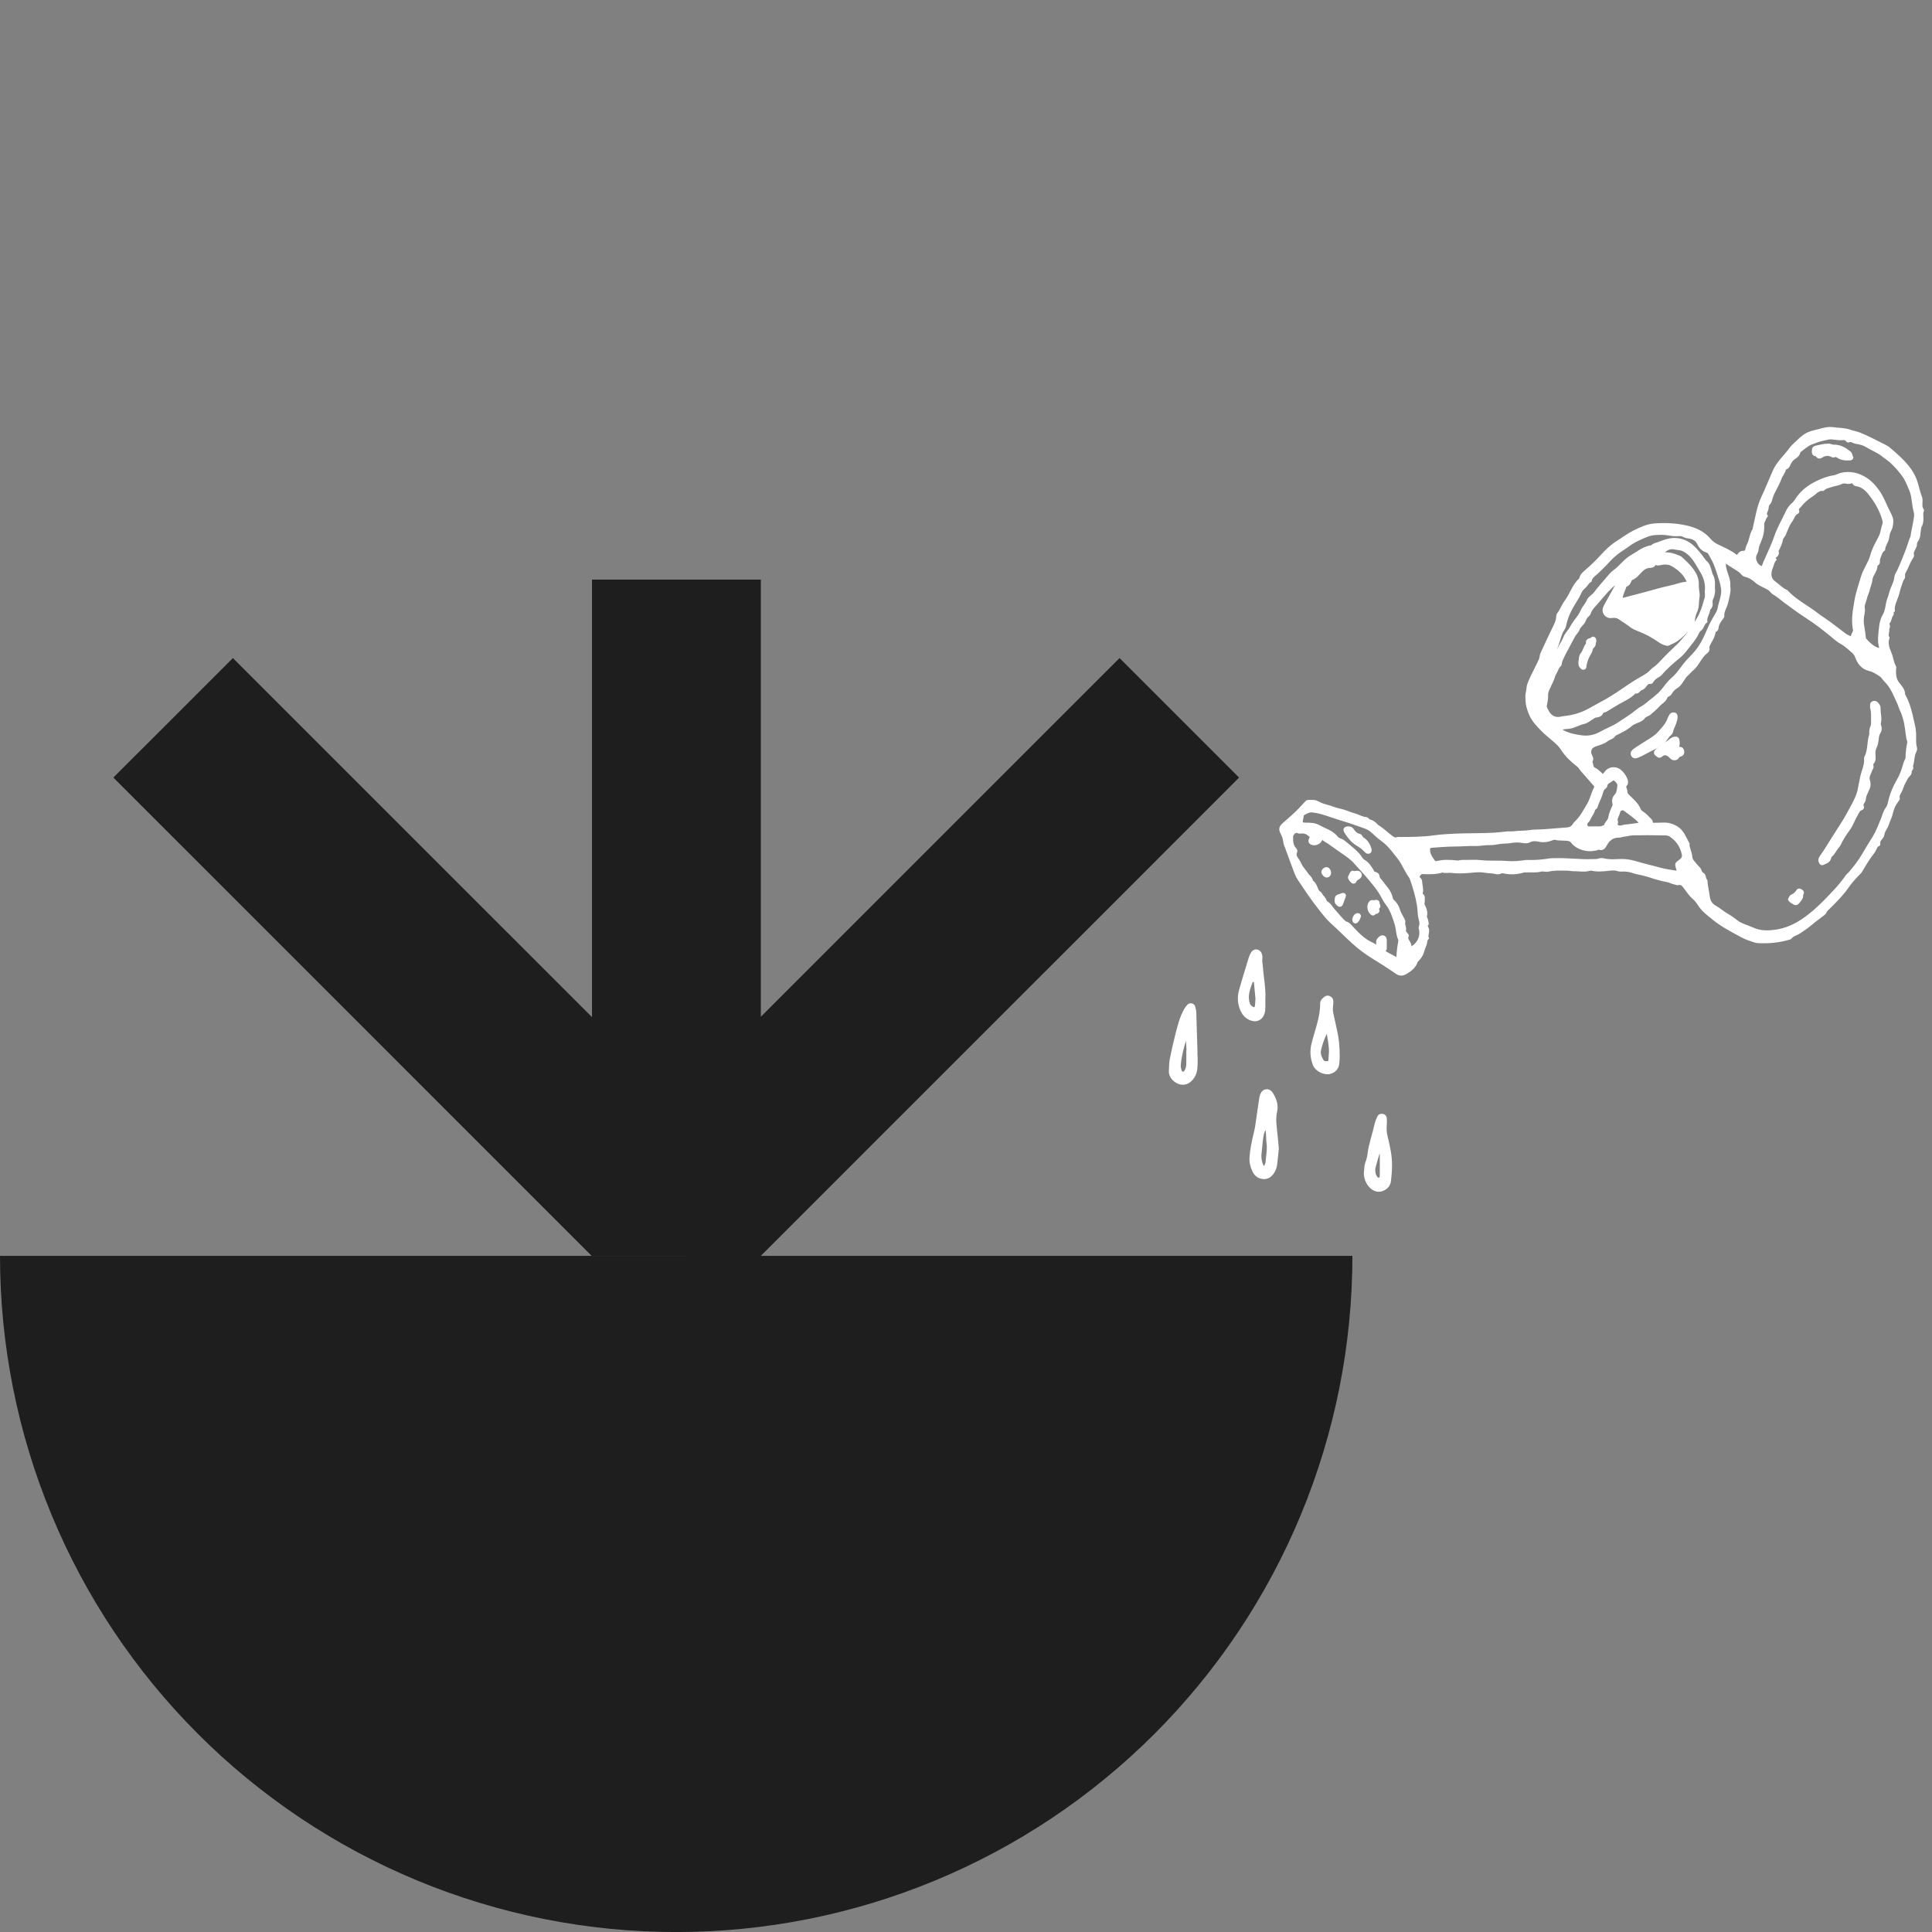 <?xml version="1.0" encoding="utf-8"?>
<svg xmlns="http://www.w3.org/2000/svg" width="1000" height="1000" viewBox="0 0 1000 1000" fill="none">
<rect x="0" y="0" width="1000" height="1000" fill="#808080" stroke="none"/>
<g clip-path="url(#clip0_424_611)">
<path fill-rule="evenodd" clip-rule="evenodd" d="M393.81 650.023H700C700 695.987 690.946 741.502 673.356 783.967C655.765 826.433 629.982 865.018 597.479 897.518C564.976 930.019 526.39 955.8 483.923 973.387C441.457 990.975 395.942 1000.03 349.977 1000.02C304.015 1000.02 258.504 990.97 216.041 973.38C173.579 955.791 134.996 930.01 102.498 897.509C69.999 865.008 44.221 826.424 26.634 783.96C9.047 741.496 -0.003 695.984 7.55295e-07 650.023H306.144L306.178 649.989L244.326 588.137L182.416 526.204L120.553 464.341L58.666 402.477L120.553 340.614L182.416 402.477L244.326 464.387L306.212 526.25L306.419 526.434V300H393.81V526.273L455.697 464.364L517.583 402.477L579.469 340.614L641.333 402.477L579.446 464.41L517.56 526.273L455.674 588.137L393.81 650.023ZM306.328 650L393.345 650.023H306.328V650Z" fill="#1E1E1E"/>
<path d="M660.918 594.39C660.561 590.732 660.268 587.083 659.833 583.448C659.503 580.696 659.43 577.986 660.044 575.261C660.804 571.905 659.682 568.934 657.928 566.15C657.329 565.198 656.45 564.603 655.232 564.827C654.22 565.015 653.684 565.761 653.309 566.613C653.066 567.167 652.878 567.766 652.791 568.362C652.082 573.183 651.422 578.013 650.699 582.83C650.498 584.18 650.182 585.517 649.866 586.85C648.909 590.86 648.039 594.876 647.75 599.01C647.572 601.542 648.144 603.79 649.243 606.056C650.227 608.084 651.83 609.11 653.858 609.284C656.005 609.472 657.612 608.268 658.73 606.436C659.462 605.241 659.902 603.936 660.071 602.567C660.405 599.852 660.643 597.114 660.918 594.39ZM656.495 591.208C657.09 594.564 656.289 597.865 656.101 601.189C656.051 602.068 655.694 602.961 655.323 603.776C655.168 604.115 654.604 604.458 654.229 604.458C653.849 604.454 653.29 604.115 653.125 603.767C652.063 601.528 651.697 599.17 652.004 596.689C652.269 594.583 652.402 592.463 652.654 590.357C652.924 588.095 653.213 585.828 654.426 583.828C654.563 583.603 654.925 583.361 655.149 583.393C655.383 583.425 655.671 583.745 655.758 583.997C656.546 586.341 656.216 588.809 656.495 591.208Z" fill="white"/>
<path d="M618.792 543.78C618.604 537.255 618.435 530.727 618.206 524.207C618.169 523.163 617.927 522.11 617.625 521.107C617.373 520.269 615.931 520.013 615.34 520.677C614.745 521.345 614.195 522.078 613.756 522.856C611.572 526.734 610.505 531.02 609.424 535.277C608.344 539.535 607.341 543.821 606.499 548.134C606.096 550.203 606.1 552.355 606.004 554.475C605.876 557.328 608.619 559.74 610.926 560.299C613.454 560.912 615.647 559.795 617.368 557.163C618.975 554.699 618.829 551.948 618.911 549.242C618.966 547.429 618.765 545.602 618.678 543.784C618.714 543.78 618.755 543.78 618.792 543.78ZM615.193 544.54C615.143 544.54 615.093 544.544 615.042 544.544C615.042 546.509 615.074 548.473 615.033 550.437C615.001 551.962 614.726 553.445 613.884 554.764C613.545 555.295 613.092 555.661 612.423 555.67C611.553 555.684 610.922 555.199 610.693 554.466C610.381 553.472 610.084 552.392 610.162 551.375C610.519 546.692 611.714 542.168 613.11 537.704C613.225 537.338 613.682 537.081 613.98 536.775C614.259 537.1 614.758 537.411 614.79 537.759C614.983 540.016 615.07 542.278 615.193 544.54Z" fill="white"/>
<path d="M706.914 607.21C707.006 609.65 707.766 612.219 709.899 614.211C711.461 615.666 713.347 616.294 715.371 615.515C717.289 614.778 718.708 613.428 718.969 611.198C719.578 606.052 719.844 600.933 718.846 595.768C718.356 593.232 717.861 590.7 717.207 588.205C716.621 585.957 716.671 583.686 716.822 581.397C716.881 580.499 716.881 579.579 716.776 578.686C716.698 578.045 716.186 577.624 715.54 577.532C714.922 577.445 714.203 577.523 713.928 578.118C713.356 579.35 712.761 580.614 712.477 581.928C711.355 587.124 709.46 592.138 708.805 597.449C708.622 598.946 708.251 600.466 707.697 601.867C707.061 603.488 707.184 605.159 706.914 607.21ZM710.833 605.644C710.856 605.324 710.82 604.847 710.934 604.417C711.607 601.922 712.285 599.431 713.045 596.963C713.15 596.625 713.681 596.231 714.047 596.194C714.762 596.121 715.164 596.712 715.169 597.343C715.206 601.148 715.215 604.957 715.169 608.762C715.16 609.531 714.835 610.3 713.965 610.507C712.894 610.763 712.28 610.067 711.767 609.266C711.085 608.208 710.879 607.013 710.833 605.644Z" fill="white"/>
<path d="M692.436 546.664C692.427 541.637 692.001 537.709 691.15 533.826C690.499 530.855 689.854 527.883 689.195 524.912C688.897 523.561 688.792 522.211 688.984 520.828C689.112 519.93 689.149 519.01 689.121 518.104C689.099 517.252 688.512 516.73 687.771 516.437C687.162 516.194 686.567 516.359 686.068 516.767C685.239 517.444 684.305 518.159 684.314 519.317C684.383 526.78 681.452 533.597 679.745 540.676C678.893 544.215 679.246 547.644 680.528 550.982C681.571 553.701 685.706 555.697 688.471 554.841C690.504 554.209 691.905 552.813 692.189 550.629C692.404 548.972 692.4 547.287 692.436 546.664ZM688.847 544.508C688.755 546.023 688.705 547.539 688.549 549.05C688.48 549.704 687.954 550.089 687.308 550.203C686.022 550.441 684.754 550.249 684.09 549.068C683.119 547.342 682.313 545.483 682.771 543.418C683.43 540.442 684.442 537.576 685.752 534.82C685.967 534.366 686.365 534.151 686.846 534.156C687.372 534.16 687.67 534.531 687.743 534.998C688.233 538.153 688.938 541.28 688.847 544.508Z" fill="white"/>
<path fill-rule="evenodd" clip-rule="evenodd" d="M653.291 506.472C653.081 504.701 652.87 502.93 652.733 501.154C652.693 500.636 652.627 500.121 652.56 499.605C652.413 498.463 652.266 497.32 652.408 496.15C652.481 495.559 652.403 494.932 652.27 494.346C652.06 493.398 651.515 492.656 650.508 492.46C649.455 492.258 648.768 492.872 648.301 493.719C647.935 494.383 647.568 495.069 647.349 495.793C647.15 496.444 646.952 497.095 646.753 497.747C645.265 502.626 643.777 507.504 642.372 512.403C641.378 515.874 641.479 519.326 642.976 522.691C643.819 524.582 645.101 526.052 646.937 526.949C650.233 528.556 653.085 527.082 653.768 523.474C653.9 522.782 653.917 522.062 653.933 521.351C653.935 521.3 653.936 521.249 653.937 521.199C653.96 520.335 653.955 519.472 653.95 518.611C653.948 518.252 653.946 517.894 653.946 517.536C654.165 513.817 653.728 510.144 653.291 506.472ZM650.763 517.977C650.719 518.71 650.675 519.446 650.596 520.178L650.594 520.194C650.517 520.941 650.43 521.778 649.671 522.146C648.74 522.599 647.99 522.02 647.301 521.487C647.271 521.464 647.241 521.441 647.212 521.418C646.031 520.512 645.719 519.125 645.523 517.788C645.025 514.396 646.203 511.273 647.365 508.188C647.38 508.149 647.394 508.111 647.409 508.072C647.574 507.637 648.348 507.221 648.87 507.184C649.469 507.138 649.964 507.697 650.028 508.365C650.255 510.657 650.461 512.958 650.669 515.266C650.72 515.843 650.772 516.422 650.825 517C650.802 517.325 650.782 517.651 650.763 517.977Z" fill="white"/>
<path d="M790.603 361.575C790.521 364.427 791.272 366.803 792.256 369.244C793.643 372.668 796.079 375.136 798.556 377.677C801.23 380.424 804.439 382.558 807.077 385.323C807.699 385.978 808.267 386.706 808.752 387.466C810.9 390.85 813.784 393.528 816.907 395.968C817.891 396.737 818.44 397.841 819.242 398.747C821.398 401.188 823.518 403.665 825.688 406.091C826.293 406.769 826.32 407.36 825.908 408.142C824.539 410.752 823.999 413.71 822.515 416.274C820.51 419.735 818.656 423.306 815.675 426.081C815.213 426.511 814.938 427.033 814.572 427.509C813.761 428.562 812.823 429.139 811.339 429.263C807.274 429.606 803.203 429.881 799.138 430.215C796.716 430.412 794.262 430.238 791.894 430.637C789.189 431.094 786.464 430.852 783.759 431.241C782.559 431.415 781.295 431.232 780.023 431.36C777.701 431.598 775.366 431.877 773.017 432.01C766.562 432.376 760.097 432.207 753.65 432.463C749.736 432.619 745.785 432.894 741.911 433.411C736.234 434.176 730.575 434.203 724.889 434.221C724.353 434.221 723.767 434.089 723.3 434.267C721.674 434.881 720.667 433.846 719.545 433.036C717.426 431.502 715.631 429.551 713.346 428.224C712.893 427.963 712.472 427.601 712.133 427.203C711.268 426.2 710.228 425.49 708.951 425.142C708.662 425.065 708.186 425.042 708.118 424.868C707.646 423.696 706.561 423.934 705.677 423.696C704.066 423.265 702.591 422.391 701.016 421.974C698.544 421.319 696.25 420.115 693.773 419.616C691.049 419.067 688.54 417.908 685.861 417.249C684.41 416.892 683.005 416.242 681.668 415.546C680.207 414.786 678.696 415.088 677.194 415.024C676.54 414.996 676.325 415.546 675.963 415.917C673.811 418.137 671.787 420.509 669.448 422.51C667.804 423.915 666.192 425.367 664.576 426.809C662.905 428.301 662.795 429.199 663.752 431.049C664.553 432.601 665.057 434.221 665.277 435.957C665.391 436.845 665.771 437.674 666.101 438.516C667.419 441.918 668.532 445.388 669.869 448.79C670.675 450.846 671.288 452.975 672.529 454.806C675.876 459.751 679.14 464.76 682.844 469.453C685.001 472.186 687.075 475.007 689.703 477.346C693.393 480.624 696.809 484.205 700.471 487.501C703.599 490.322 706.977 492.908 710.613 495.138C714.857 497.739 719.06 500.417 723.144 503.256C724.962 504.519 726.477 503.933 727.915 503.027C730.03 501.694 732.017 500.129 732.837 497.574C732.96 497.18 733.299 497.011 733.546 496.736C734.7 495.454 735.712 494.122 736.156 492.354C736.463 491.146 737.04 489.946 737.456 488.765C737.823 487.726 737.635 486.466 738.514 485.546C737.878 483.816 739.343 482.03 738.372 480.313C737.974 479.613 737.731 478.944 738.468 478.28C738.628 478.134 738.125 475.913 737.878 475.4C737.745 475.13 737.392 474.814 737.456 474.626C738.198 472.452 737.475 470.561 736.495 468.661C736.11 467.914 736.477 467.017 736.449 466.193C736.417 465.181 736.843 464.036 735.68 463.281C735.382 463.089 735.327 462.608 735.428 462.219C735.945 460.227 735.172 458.313 735.094 456.358C735.076 455.869 734.892 455.484 734.549 455.145C733.922 454.527 733.464 453.945 734.082 452.97C734.673 452.041 735.13 451.372 736.477 451.427C739.869 451.569 743.289 451.643 746.6 450.58C748.106 451.162 749.663 450.603 751.224 450.814C754.296 451.226 757.423 451.093 760.546 450.828C763.215 450.599 765.935 450.219 768.595 450.731C770.531 451.107 772.509 450.919 774.428 451.437C775.119 451.624 775.938 451.588 776.657 451.203C777.147 450.942 777.715 450.947 778.228 451.061C781.625 451.812 784.976 451.702 788.314 450.686C788.877 450.512 789.523 450.594 790.127 450.567C792.623 450.448 795.127 450.809 797.608 450.155C798.808 449.839 800.053 450.466 801.372 450.159C804.646 449.399 808.015 449.66 811.353 449.655C812.411 449.655 813.505 449.967 814.485 449.939C817.094 449.875 819.727 450.498 822.314 449.843C822.845 449.71 823.372 449.568 823.884 449.683C826.796 450.338 829.685 450.072 832.615 449.72C834.236 449.523 835.944 449.367 837.588 449.949C838.54 450.287 839.556 450.091 840.541 450.1C842.377 450.109 844.126 450.493 845.847 451.102C847.482 451.679 849.226 451.789 850.893 452.302C851.95 452.627 853.081 452.819 854.148 453.204C857.129 454.275 860.182 455.044 863.291 455.658C864.454 455.887 865.526 456.555 866.725 456.77C867.316 456.876 867.948 457.265 868.474 457.146C870.887 456.592 871.734 458.405 872.856 459.856C874.055 461.413 875.15 463.075 876.642 464.38C877.92 465.492 878.977 466.843 879.847 468.207C881.697 471.106 884.384 473.006 886.944 475.112C891.421 478.802 896.558 481.426 901.595 484.182C903.902 485.445 906.457 486.26 908.994 487.034C909.277 487.121 909.589 487.144 909.891 487.158C915.454 487.455 920.93 486.947 926.277 485.322C926.351 485.299 926.47 485.322 926.497 485.281C927.546 483.605 929.496 483.381 930.961 482.414C932.944 481.1 934.967 479.805 936.794 478.221C939.038 476.275 941.51 474.595 943.845 472.749C944.491 472.241 944.6 471.335 945.237 470.712C948.515 467.507 951.807 464.307 954.65 460.69C955.255 459.925 955.79 459.101 956.358 458.318C958.116 455.882 960.131 453.698 962.237 451.583C962.566 451.253 962.832 450.924 963.061 450.53C965.011 447.211 966.966 443.9 969.384 440.883C969.896 440.242 970.194 439.427 970.597 438.699C970.918 438.122 971.032 437.376 971.879 437.239C972.062 437.207 972.383 436.914 972.355 436.836C971.604 434.579 974.205 433.7 974.402 431.735C974.589 429.913 976.096 428.448 976.636 426.717C977.291 424.63 978.376 422.693 978.834 420.573C979.346 418.197 980.349 416.123 981.814 414.227C982.043 413.93 982.423 413.518 982.355 413.261C981.782 411.132 983.554 409.782 984.044 408.01C984.566 406.123 985.596 404.425 986.521 402.699C986.814 402.154 987.13 401.646 987.588 401.234C988.169 400.707 988.636 400.144 988.503 399.269C988.371 398.372 989.923 397.836 989.076 396.756C990.019 394.096 989.703 391.129 991.063 388.565C991.328 388.066 991.351 387.498 991.209 387.004C990.491 384.472 990.925 381.885 990.756 379.33C990.66 377.856 990.449 376.363 990.06 374.939C989.602 373.264 989.355 371.547 988.925 369.876C988.096 366.629 987.148 363.406 985.505 360.449C985.321 360.123 985.106 359.753 985.097 359.4C985.047 357.083 983.44 355.522 982.19 353.915C980.395 351.612 980.331 349.062 980.381 346.42C980.39 346.003 980.688 345.646 980.409 345.156C979.127 342.899 978.98 340.244 977.95 337.909C976.833 335.377 976.1 332.859 976.979 330.112C975.936 328.546 977.387 326.856 976.746 325.267C978.042 324.375 976.293 323.001 977.392 321.852C978.252 320.95 978.046 319.283 978.989 318.203C979.534 317.58 978.733 316.436 979.74 315.909C979.516 313.148 980.876 310.772 981.714 308.3C982.387 306.317 982.689 304.239 983.499 302.306C983.907 301.331 984.044 300.237 984.722 299.385C985.07 298.946 985.161 298.593 985.06 297.971C984.832 296.551 985.903 295.43 986.416 294.216C987.304 292.096 988.252 289.963 989.529 288.017C989.643 287.843 989.79 287.577 989.735 287.422C989.099 285.7 990.317 284.455 990.884 283.068C991.058 282.642 991.278 282.248 991.237 281.799C991.173 281.071 991.438 280.311 991.786 279.863C993.265 277.967 992.917 275.687 993.361 273.586C993.439 273.215 993.402 272.775 993.59 272.478C994.817 270.509 994.593 268.357 994.474 266.205C994.451 265.761 994.538 265.303 994.611 264.854C994.661 264.561 994.945 264.145 994.84 264.012C993.219 262.002 994.684 259.557 993.828 257.373C992.981 255.217 992.445 252.909 991.837 250.657C990.385 245.263 987.075 241.207 983.165 237.439C981.32 235.658 979.433 233.954 977.433 232.356C976.888 231.922 976.329 231.546 975.72 231.248C971.247 229.055 966.884 226.62 962.246 224.784C960.717 224.179 959.036 223.95 957.489 223.387C954.678 222.366 951.702 222.526 948.813 222.101C946.308 221.734 943.795 222.435 941.373 223.122C939.573 223.63 937.714 223.895 935.975 224.72C933.662 225.818 931.909 227.54 930.128 229.266C929.102 230.26 927.962 231.189 927.134 232.334C924.272 236.289 920.467 239.554 918.453 244.119C916.507 248.537 914.74 253.042 912.675 257.405C910.202 262.629 909.465 268.297 908.137 273.815C908.101 273.961 908.16 274.153 908.082 274.263C906.416 276.681 906.471 279.744 905.079 282.262C904.754 282.852 904.548 283.489 904.429 284.189C904.241 285.288 903.756 286.158 902.332 286.094C901.503 286.057 900.794 286.483 900.272 287.28C899.475 288.498 899.067 288.612 897.969 287.719C896.43 286.46 894.7 285.567 892.951 284.688C891.545 283.983 890.098 283.352 888.688 282.651C887.104 281.868 885.694 280.838 884.558 279.478C881.445 275.751 877.159 273.952 872.673 272.949C867.421 271.777 862 271.534 856.611 271.91C852.747 272.175 849.286 273.815 845.856 275.522C842.766 277.061 840.056 279.167 837.157 280.998C834.081 282.939 831.553 285.435 829.127 288.109C826.686 290.801 824.04 293.31 821.288 295.695C820.038 296.78 818.715 297.838 818.386 299.619C818.358 299.756 818.262 299.907 818.157 300.008C814.654 303.185 813.45 307.851 810.685 311.523C809.197 313.496 808.432 315.937 806.871 317.928C806.326 318.629 806.523 319.924 806.257 320.95C805.987 321.998 805.589 322.955 805.131 323.908C802.814 328.674 800.525 333.454 798.35 338.289C797.842 339.424 797.915 340.633 797.398 341.773C795.663 345.619 793.529 349.272 791.931 353.187C791.583 354.034 791.226 354.95 791.171 355.746C791.061 357.747 790.269 359.725 790.603 361.575ZM829.585 401.875C828.106 400.579 826.819 399.091 824.992 398.184C823.463 397.429 823.88 395.465 823.042 394.224C824.521 392.736 822.932 391.458 822.698 390.112C822.561 389.325 822.543 388.693 822.808 387.928C823.413 386.207 824.878 385.658 826.357 385.163C828.156 384.563 830.061 384.041 831.498 382.878C832.776 381.848 834.657 381.702 835.463 380.072C838.435 378.515 841.553 377.197 844.103 374.926C844.735 374.362 845.504 374.051 846.259 373.685C847.747 372.966 849.533 372.609 850.526 371.194C851.373 369.985 852.82 369.926 853.841 369.006C855.398 367.605 857.06 366.304 858.424 364.716C859.587 363.365 861.428 362.669 862.069 360.796C862.252 360.261 862.815 359.84 863.383 359.574C863.882 359.336 864.262 359.002 864.527 358.512C865.196 357.28 866.189 356.181 867.32 355.549C870.095 353.997 870.8 350.779 873.103 348.842C873.89 348.183 874.563 347.18 875.438 346.502C876.033 346.04 876.491 345.513 876.986 344.959C878.872 342.835 879.994 340.166 882.081 338.165C882.864 337.414 884.508 336.65 883.638 334.91C883.574 334.786 883.817 334.521 883.899 334.315C884.87 331.76 886.87 329.626 887.012 326.728C887.021 326.513 887.095 326.238 887.374 326.215C888.569 326.11 888.5 324.91 888.606 324.32C888.931 322.502 890.007 321.161 890.991 319.75C891.206 319.444 891.559 319.228 891.522 318.816C891.275 316.165 893.024 314.078 893.546 311.628C893.958 309.692 894.947 306.079 894.713 304.596C894.512 303.314 894.732 302.027 894.475 300.768C893.862 297.769 892.323 294.999 892.278 291.854C892.273 291.437 891.811 290.947 892.204 290.595C892.639 290.201 893.244 290.398 893.656 290.723C895.927 292.504 898.564 293.717 900.858 295.471C901.75 296.153 902.254 297.334 903.426 297.6C905.615 298.094 907.469 299.23 909.067 300.704C911.054 302.531 913.668 303.204 915.866 304.641C916.864 305.296 917.317 306.358 918.329 306.912C920.39 308.034 922.102 309.664 923.97 311.047C927.619 313.743 931.268 316.431 935.068 318.903C937.527 320.506 939.949 322.204 942.279 323.94C944.234 325.4 946.157 327.016 948.094 328.555C949.692 329.818 951.216 331.329 952.933 332.254C954.852 333.284 956.44 334.649 957.992 336.004C959.16 337.02 960.488 337.982 961.11 339.731C962.246 342.918 964.151 345.546 967.859 346.383C969.901 346.846 971.668 348.073 973.449 349.236C974.676 350.032 975.249 351.259 976.21 352.207C979.585 355.531 981.16 359.954 983.087 364.13C983.568 365.173 983.856 366.442 984.383 367.481C985.074 368.85 985.491 370.274 985.93 371.707C986.979 375.109 987.102 378.675 987.734 382.155C987.867 382.897 988.352 383.556 988.192 384.362C987.67 386.953 987.336 389.568 987.29 392.218C987.286 392.516 987.244 392.846 987.102 393.093C986.21 394.682 985.816 396.44 985.289 398.161C984.621 400.332 983.655 402.36 982.529 404.361C980.876 407.291 979.479 410.381 978.609 413.673C978.188 415.271 977.991 417.107 977.048 418.348C975.574 420.285 975.166 422.61 974.274 424.698C972.978 427.725 971.87 430.797 970.116 433.626C968.34 436.501 966.518 439.349 964.842 442.298C962.882 445.75 960.378 448.928 957.782 451.991C957.251 452.613 956.578 453.062 956.097 453.758C953.913 456.935 951.354 459.847 948.716 462.631C943.845 467.777 938.873 472.827 932.879 476.769C928.704 479.516 924.18 481.444 919.332 482.163C915.225 482.772 910.967 482.868 906.956 480.986C904.172 479.677 901.018 479.026 898.6 477.104C897.117 475.922 895.537 474.814 893.967 473.917C891.65 472.598 889.691 470.794 887.411 469.544C885.089 468.267 884.252 466.092 883.981 464.064C883.666 461.702 883.143 459.371 882.86 457.009C882.805 456.56 882.919 455.928 882.667 455.695C881.724 454.82 882.278 453.181 881.037 452.544C879.806 451.917 879.948 450.434 879.027 449.578C877.952 448.57 877.082 447.343 876.106 446.226C875.378 445.393 874.998 444.409 874.916 443.328C874.742 441.085 873.387 439.107 873.501 436.804C871.784 433.919 870.855 430.531 867.696 428.594C865.434 427.207 863.126 426.63 860.494 426.772C858.96 426.855 857.403 426.814 855.856 426.868C855.21 426.891 854.505 426.53 854.496 425.632C854.491 425.032 854.093 424.685 853.695 424.314C852.477 423.187 851.474 421.85 850.009 420.967C849.318 420.55 848.59 419.886 848.297 419.163C847.202 416.471 845.119 414.639 843.096 412.73C842.258 411.943 841.283 410.94 841.347 409.924C841.429 408.587 839.946 407.273 841.392 405.849C841.814 405.432 841.704 404.09 841.379 403.39C840.605 401.733 839.611 400.185 838.082 399.036C835.99 397.465 832.858 397.873 831.347 400.075C830.866 400.757 830.345 401.375 829.585 401.875ZM959.975 325.405C960.73 326.746 959.087 328.166 958.871 329.864C958.789 330.492 958.162 330.482 957.791 330.327C956.761 329.887 955.694 329.443 954.797 328.788C952.018 326.76 949.335 324.599 946.565 322.552C944.623 321.119 942.536 319.888 940.635 318.409C935.311 314.252 929.116 311.248 924.446 306.23C922.363 305.383 920.87 303.707 919.117 302.398C918.027 301.583 916.873 300.736 916.333 299.449C915.33 297.064 916.228 294.743 917.047 292.559C917.413 291.584 917.647 290.457 918.384 289.61C917.281 287.967 919.478 287.751 919.675 286.648C919.726 286.35 919.886 286.062 919.703 285.792C919.323 285.22 919.698 284.766 919.922 284.313C920.733 282.683 921.552 281.076 921.841 279.235C921.942 278.594 922.344 277.94 922.775 277.436C923.178 276.965 923.393 276.498 923.622 275.925C924.515 273.705 925.32 271.415 926.772 269.479C927.875 268.009 928.177 265.93 930.091 265.065C930.293 264.973 930.412 264.694 930.284 264.479C929.556 263.257 930.705 262.574 931.218 261.929C933.008 259.681 935.118 257.698 937.568 256.197C939.459 255.038 940.846 252.836 943.483 253.088C944.852 251.788 946.67 251.531 948.364 250.968C949.934 250.446 951.628 250.341 953.116 249.539C954.719 248.674 956.491 250.029 958.157 249.182C958.51 249.004 959.389 249.178 959.732 249.832C959.952 250.249 960.199 250.583 960.735 250.643C963.922 251.005 966.211 253.092 967.978 255.34C971.156 259.374 973.797 263.82 975.208 268.865C975.441 269.703 975.583 270.61 975.317 271.338C974.535 273.467 974.447 275.779 973.422 277.848C972.158 280.408 970.684 282.848 969.681 285.558C969.077 287.184 968.734 288.896 967.992 290.476C966.655 293.319 964.961 296.061 964.1 299.042C962.928 303.08 961.481 307.082 960.799 311.225C960.076 315.708 959.123 320.231 959.975 325.405ZM978.948 270.349C979.173 268.783 978.357 267.075 977.643 265.724C975.62 261.901 974.269 257.744 971.687 254.168C970.006 251.842 968.152 249.8 965.799 248.253C961.93 245.716 957.745 244.631 953.08 245.712C951.725 246.023 950.58 246.82 949.234 247.017C946.148 247.461 943.277 248.596 940.53 249.942C936.776 251.778 933.392 254.187 930.892 257.648C930.018 258.857 929.285 260.258 928.159 261.16C926.676 262.345 925.746 263.916 925.037 265.463C923.201 269.474 920.907 273.247 919.465 277.477C917.853 282.207 915.587 286.712 913.613 291.318C913.288 292.083 913 292.866 912.734 293.653C912.62 293.983 912.501 294.148 912.112 294.083C909.021 293.557 906.961 289.459 908.421 286.73C908.852 285.929 909.209 285.073 909.278 284.176C909.387 282.747 909.969 281.433 910.509 280.197C911.718 277.432 912.327 274.625 912.148 271.631C912.112 271.008 912.212 270.436 912.514 269.872C913.013 268.948 913.192 267.867 913.883 267.029C912.972 265.473 914.382 264.218 914.465 262.78C914.506 262.052 914.675 261.128 915.152 260.67C916.109 259.74 916.296 258.554 916.621 257.424C917.143 255.597 918.082 253.981 918.938 252.309C919.753 250.712 920.596 249.109 921.186 247.424C921.777 245.744 923.219 244.48 923.425 242.631C923.448 242.438 923.672 242.131 923.823 242.118C925.156 242.012 925.508 240.781 925.897 239.961C926.566 238.556 927.449 237.439 928.704 236.633C929.794 235.932 930.691 235.163 930.906 233.812C930.961 233.478 931.218 233.322 931.465 233.139C933.461 231.665 935.242 229.93 937.673 229.032C939.66 228.3 941.574 227.544 943.685 227.105C945.159 226.798 946.597 226.295 948.108 226.436C950.131 226.624 952.132 227.027 954.188 226.789C954.852 226.711 955.529 227.027 956.06 227.512C956.28 227.709 956.61 228.126 956.697 228.08C958.24 227.247 959.43 228.579 960.799 228.758C962.814 229.019 964.869 229.586 966.573 230.672C969.201 232.347 972.186 233.332 974.663 235.374C976.1 236.559 977.758 237.521 979.173 238.844C981.617 241.124 983.788 243.597 985.701 246.33C987.217 248.496 988.059 250.968 989.112 253.344C990.381 256.206 990.463 259.351 990.971 262.391C991.232 263.943 991.878 265.528 991.722 267.034C991.406 270.088 990.669 273.096 990.101 276.118C989.978 276.781 990.024 277.445 989.74 278.114C988.659 280.673 987.991 283.379 986.938 285.966C985.642 289.143 984.41 292.348 982.959 295.466C982.464 296.533 981.617 297.609 981.53 298.662C981.269 301.821 979.374 304.376 978.706 307.375C978.335 309.041 977.492 310.598 977.195 312.338C976.828 314.485 976.499 316.715 975.391 318.615C973.518 321.834 973.532 325.423 973.165 328.921C972.969 330.784 973.024 332.685 973.518 334.571C973.903 336.05 973.138 336.695 971.829 336.242C969.008 335.262 966.975 333.229 965.057 331.064C964.727 330.688 964.796 330.217 964.737 329.764C964.444 327.543 964.187 325.313 963.784 323.111C963.606 322.136 963.693 321.229 963.716 320.277C963.757 318.446 964.521 316.665 964.228 314.874C963.908 312.906 964.984 311.34 965.336 309.582C965.657 307.993 966.531 306.491 966.856 304.999C967.236 303.254 968.042 301.629 968.221 299.834C968.491 297.179 970.968 295.269 970.817 292.44C970.808 292.28 971.059 292.032 971.247 291.954C972.172 291.565 972.062 290.769 972.053 290.013C972.044 289.317 972.3 288.731 972.557 288.086C973.106 286.698 973.436 285.238 974.741 284.304C974.928 282.129 976.462 280.44 976.842 278.265C977.053 277.065 977.208 275.669 977.822 274.611C978.573 273.306 978.875 272.001 978.948 270.349ZM883.386 306.276C883.386 307.251 883.643 308.464 883.336 309.518C882.466 312.521 881.637 315.584 880.282 318.381C878.849 321.344 876.931 324.091 875.044 326.801C873.68 328.761 871.999 330.496 870.507 332.364C870.086 332.891 869.637 333.358 869.147 333.825C865.979 336.842 862.801 339.859 859.844 343.082C858.653 344.378 857.412 345.518 855.989 346.502C855.618 346.759 855.27 347.07 854.968 347.409C853.48 349.085 851.543 350.188 849.643 351.232C845.27 353.631 841.283 356.607 837.139 359.34C834.429 361.131 831.631 362.802 828.788 364.299C826.21 365.659 823.719 367.183 821.101 368.465C817.745 370.109 814.215 371.089 810.524 371.547C809.851 371.629 809.187 371.615 808.505 371.798C806.523 372.325 804.522 372.188 802.851 370.938C801.257 369.747 800.42 367.93 799.669 366.135C799.486 365.7 799.678 365.091 799.747 364.569C799.93 363.2 800.378 361.813 800.282 360.467C800.154 358.722 800.69 357.23 801.431 355.792C802.018 354.652 802.462 353.43 803.039 352.354C803.744 351.04 803.831 349.556 804.705 348.238C805.566 346.942 805.822 345.207 807.173 344.108C807.315 343.993 807.338 343.691 807.365 343.471C807.58 341.878 808.318 340.5 809.009 339.072C809.522 338.009 810.117 336.97 810.662 335.94C811.912 333.582 813.129 331.201 814.434 328.871C815.075 327.726 816.211 326.852 816.66 325.56C817.291 323.738 819.191 322.818 819.837 321.023C820.226 319.934 820.812 318.995 821.705 318.244C821.984 318.006 822.286 317.69 822.383 317.351C822.895 315.557 824.113 314.197 825.299 312.887C828.151 309.733 830.747 306.34 833.856 303.424C834.841 302.499 835.981 301.734 837.089 300.942C837.336 300.768 837.73 300.388 838.05 300.869C838.229 301.134 838.1 301.446 837.926 301.711C835.752 305.067 833.989 308.657 832.011 312.123C831.443 313.121 830.88 314.101 830.564 315.177C829.987 317.159 831.961 319.242 834.03 318.908C835.743 318.633 837.295 318.844 838.751 319.92C840.449 321.179 842.349 322.177 843.984 323.509C845.376 324.645 846.983 325.313 848.571 325.918C851.973 327.213 855.128 328.907 858.122 330.945C859.432 331.833 860.736 332.758 862.344 333.12C862.792 333.22 863.145 333.422 863.616 333.147C864.77 332.479 866.047 332.066 867.192 331.339C869.573 329.823 871.528 327.776 873.359 325.753C874.467 324.526 876.056 323.363 876.239 321.179C876.377 319.549 876.848 317.754 877.553 316.234C878.615 313.936 878.226 311.527 878.657 309.202C879.037 307.137 878.203 305.154 878.309 303.126C878.528 298.941 876.784 296.446 874.385 293.543C873.272 292.197 871.926 291.048 870.69 289.807C870.205 289.317 869.715 288.864 869.06 288.585C866.098 287.321 863.09 286.387 859.825 287.165C859.491 287.243 859.239 287.275 859.079 286.941C858.919 286.607 859.088 286.273 859.34 286.158C860.86 285.49 861.991 284.199 863.557 283.599C865.512 282.848 867.416 283.645 869.321 283.814C870.626 283.928 871.839 284.533 873.025 285.329C876.853 287.898 878.666 292.028 880.937 295.672C882.796 298.685 883.89 302.325 883.386 306.276ZM714.28 491.393C712.572 490.207 711.048 489.236 709.39 488.449C706.35 487.007 703.846 484.8 701.534 482.405C700.705 481.549 699.853 480.688 699.103 479.805C698.297 478.862 697.528 478.161 696.369 477.845C696.227 477.804 696.081 477.735 695.962 477.639C693.819 475.918 692.276 473.633 690.39 471.669C689.085 470.309 688.32 468.464 686.603 467.47C686.049 467.15 685.752 466.61 685.527 466.037C685.23 465.286 684.799 464.728 684.167 464.142C683.623 463.634 683.472 462.608 682.606 462.141C682.231 461.94 681.91 461.527 681.704 461.134C680.825 459.444 680.459 457.434 678.646 456.335C678.536 454.669 677.066 453.886 676.283 452.659C675.162 450.901 673.591 449.449 672.73 447.527C672.36 446.702 671.957 445.951 671.421 445.21C670.56 444.01 669.613 442.646 670.382 441.048C670.711 440.366 670.331 439.917 670.075 439.629C668.244 437.587 668.211 435.133 668.349 432.642C668.395 431.845 669.365 431.383 669.274 430.49C670.153 430.687 670.89 429.698 671.874 430.279C672.341 430.554 673.065 430.462 673.664 430.421C675.079 430.33 676.27 430.65 677.442 431.566C679.117 432.875 679.25 432.802 678.408 434.615C678.074 435.339 678.202 435.783 678.792 436.144C680.267 437.046 682.693 436.209 683.407 434.583C683.865 433.535 684.424 433.265 685.17 434.025C686.049 434.917 687.176 435.329 688.155 436.012C690.454 437.61 692.697 439.285 695.005 440.865C697.317 442.454 699.647 443.987 701.525 446.13C704.221 449.211 707.106 452.128 709.679 455.305C711.762 457.878 713.928 460.438 715.521 463.373C716.308 464.833 717.059 466.33 718.076 467.621C720.576 470.799 721.702 474.576 722.869 478.317C723.652 480.817 723.487 483.555 724.628 486.004C724.834 486.448 724.797 487.071 724.701 487.579C724.234 490.102 723.886 492.634 723.79 495.207C723.744 496.37 723.121 496.676 722.123 496.154C720.566 495.335 719.028 494.488 717.476 493.659C716.785 493.293 716.304 492.693 715.796 492.135C715.594 491.915 715.425 491.599 716.02 491.64C716.629 491.681 716.794 491.246 716.798 490.752C716.812 489.305 716.821 487.858 716.794 486.411C716.78 485.729 716.377 485.212 715.727 485.111C714.834 484.978 713.387 486.402 713.3 487.336C713.154 488.719 713.74 489.937 714.28 491.393ZM869.179 451.368C868.46 451.725 867.751 451.693 867.096 451.583C864.427 451.134 861.716 450.8 859.12 450.068C855.064 448.923 850.939 448.053 846.905 446.821C844.254 446.011 841.516 445.494 838.655 445.613C835.793 445.732 832.89 445.997 830.038 445.251C829.333 445.068 828.463 445.086 827.781 445.329C826.654 445.736 825.533 445.617 824.402 445.668C817.713 445.956 811.051 444.908 804.362 445.205C803.753 445.233 803.13 445.141 802.535 445.242C798.648 445.906 794.738 446.231 790.791 446.125C790.411 446.116 790.022 446.098 789.651 446.153C786.538 446.606 783.461 446.927 780.265 446.657C775.664 446.263 771.026 446.716 766.397 446.19C763.311 445.842 760.157 446.18 757.034 446.089C756.04 446.061 755.157 446.483 754.145 446.377C750.908 446.025 747.662 445.823 744.42 446.519C743.665 446.68 742.612 446.968 742.049 446.231C740.721 444.5 739.434 442.715 739.224 440.412C739.05 438.534 739.457 437.921 741.357 437.779C743.239 437.637 745.125 437.527 747.002 437.385C751.151 437.069 755.331 437.216 759.502 436.941C761.47 436.808 763.508 437.01 765.518 436.84C767.281 436.689 769.048 436.396 770.806 436.447C772.651 436.497 774.437 436.14 776.209 435.856C778.1 435.549 780.009 435.719 781.849 435.384C783.9 435.009 785.846 434.954 787.907 435.297C789.01 435.481 790.31 435.696 791.427 435.096C793.085 434.208 794.93 434.308 796.56 434.67C798.991 435.206 801.175 434.849 803.368 433.961C803.881 433.755 804.375 433.544 804.902 433.695C806.527 434.162 808.194 433.993 809.842 434.125C811.289 434.244 812.859 434.116 813.931 435.499C815.579 437.628 817.827 438.75 820.423 439.317C822.456 439.761 824.443 439.633 826.43 439.12C826.851 439.01 827.181 438.621 827.707 438.827C829.273 439.441 830.093 438.466 830.706 437.28C832.203 434.391 834.415 432.56 837.785 432.582C838.728 432.587 839.534 432.189 840.431 432.092C842.07 431.919 843.695 431.41 845.33 431.378C850.43 431.282 855.54 431.255 860.64 431.401C861.95 431.438 863.346 431.245 864.665 432.106C868.35 434.51 870.589 437.82 871.482 442.078C871.794 443.566 871.235 444.692 870.022 445.636C867.43 447.646 867.906 446.812 868.694 450.077C868.79 450.512 869.005 450.919 869.179 451.368ZM800.392 348.357C799.985 347.784 799.939 347.308 800.232 346.928C801.724 344.955 802.471 342.716 802.864 340.299C802.993 339.516 803.254 338.705 803.757 337.991C804.279 337.254 804.659 336.411 805.03 335.583C806.207 332.946 806.72 330.079 807.814 327.406C808.336 326.133 809.352 325.148 809.631 323.715C810.259 320.515 811.449 317.516 813.001 314.632C814.457 311.926 816.33 309.472 817.557 306.628C818.024 305.548 818.793 304.545 819.745 303.744C820.895 302.773 821.458 301.24 822.836 300.48C823.353 298.158 825.45 297.169 826.92 295.654C828.618 293.905 830.45 292.275 832.071 290.457C833.627 288.713 835.317 287.156 837.18 285.741C838.961 284.395 840.884 283.265 842.679 281.928C844.368 280.669 846.25 279.611 848.168 278.727C850.893 277.468 853.589 276.14 856.717 275.948C859.07 275.806 861.405 275.719 863.703 276.15C865.471 276.479 867.215 276.653 868.992 276.488C870.003 276.397 870.96 276.607 871.775 277.088C872.402 277.454 872.993 277.587 873.684 277.665C876.079 277.949 878.185 278.746 879.343 281.113C880.181 282.816 881.239 284.244 883.212 284.885C883.913 285.11 884.746 285.577 885.163 286.382C886.11 288.196 887.241 289.935 887.978 291.831C889.178 294.921 890.199 298.094 891.133 301.276C891.399 302.187 891.563 303.185 891.737 304.147C892.438 308.029 890.606 311.491 889.984 315.135C889.718 316.683 888.624 318.226 887.768 319.718C886.848 321.33 885.913 322.964 885.158 324.704C883.368 328.82 881.651 332.991 878.863 336.599C877.471 338.399 875.882 340.038 874.325 341.649C871.285 344.786 869.23 348.723 865.869 351.585C863.731 353.402 862.202 355.792 860.393 357.917C858.136 360.577 855.142 362.481 852.504 364.752C850.961 366.08 849.066 366.854 847.532 368.14C844.519 370.668 841.131 372.664 837.894 374.843C835.111 376.716 831.833 377.847 828.893 379.518C825.592 381.395 822.076 382.114 818.418 381.574C815.236 381.102 812.012 380.548 809.091 378.982C808.56 378.698 807.823 378.694 807.896 377.883C807.974 377.009 808.56 376.565 809.421 376.478C810.245 376.395 811.078 376.304 811.889 376.235C814.709 375.992 817.03 374.321 819.722 373.74C821.293 373.401 822.538 372.275 823.898 371.446C824.644 370.988 825.272 370.42 826.302 370.361C827.282 370.306 828.422 369.926 828.852 368.795C829.081 368.2 829.552 367.934 830.033 367.847C831.141 367.65 831.933 366.927 832.835 366.387C834.319 365.503 835.793 364.601 837.29 363.731C840.248 362.014 843.471 360.705 845.884 358.155C845.985 358.045 846.154 357.866 846.236 357.894C847.441 358.283 847.958 357.555 848.585 356.708C848.791 356.429 849.496 356.332 849.982 356.058C851.534 355.183 851.932 352.656 854.313 353.036C854.606 353.082 854.757 352.729 854.926 352.459C855.696 351.218 856.799 350.335 858.067 349.639C858.461 349.423 858.905 349.213 859.189 348.883C862.096 345.436 865.498 342.496 868.959 339.667C871.322 337.735 872.952 335.212 874.834 332.941C876.299 331.169 877.686 329.136 878.712 326.971C878.904 326.568 879.165 326.114 879.522 325.895C881.161 324.878 881.129 322.653 882.699 321.605C882.406 319.576 883.693 317.956 884.078 316.11C884.206 315.497 884.238 315.016 884.751 314.558C885.309 314.055 885.529 313.373 885.465 312.521C885.392 311.569 885.346 310.419 885.808 309.678C886.335 308.831 886.33 307.993 886.573 307.146C886.925 305.928 886.568 304.77 886.641 303.63C886.783 301.505 886.678 299.55 885.593 297.682C885.291 297.165 885.295 296.492 885.089 295.961C884.48 294.376 884.229 292.458 882.965 291.368C881.765 290.334 881.083 289.033 880.154 287.866C878.048 285.224 875.942 282.628 872.856 280.975C869.793 279.336 866.469 279.112 863.351 279.872C861.153 280.408 858.988 281.47 856.735 282.092C855.92 282.317 855.416 283.127 854.551 283.265C850.673 283.878 847.779 286.447 844.519 288.296C842.194 289.615 840.504 291.606 838.618 293.406C837.853 294.134 837.112 294.912 836.246 295.503C834.593 296.634 833.371 298.154 832.112 299.665C830.019 302.187 827.744 304.573 825.826 307.219C824.786 308.657 823.001 309.302 822.291 310.973C821.696 312.37 820.762 313.56 819.919 314.792C819.022 316.101 818.55 317.64 817.667 318.908C816.247 320.941 814.595 322.804 813.45 325.039C813.006 325.904 812.333 326.65 811.779 327.465C811.271 328.211 810.625 328.917 810.318 329.745C809.522 331.888 808.221 333.747 807.223 335.77C805.831 338.591 803.702 340.976 802.704 344.067C802.256 345.472 801.715 347.075 800.392 348.357ZM729.865 491.297C729.394 490.413 729.682 489.548 729.371 488.737C728.826 487.327 727.265 486.173 728.171 484.328C728.327 484.012 727.631 483.779 727.549 483.472C727.365 482.799 726.422 482.263 726.624 481.801C727.315 480.235 725.951 478.875 726.386 477.374C726.523 476.897 726.248 476.412 725.992 475.913C725.14 474.256 724.115 472.676 723.579 470.863C723.117 469.311 722.288 467.979 721.12 466.848C720.64 466.381 720.15 465.946 719.999 465.186C719.582 463.112 718.598 461.335 717.252 459.673C716.565 458.826 715.841 457.956 715.2 457.045C714.472 456.01 713.195 454.934 713.135 453.913C713.016 451.871 710.961 452.636 710.393 451.473C710.233 451.148 710.086 450.791 709.898 450.489C708.832 448.767 707.733 447.078 705.911 445.993C705.274 445.613 704.652 445.054 704.281 444.427C703.283 442.733 701.808 441.359 700.449 440.128C698.832 438.667 697.024 437.289 695.339 435.861C694.208 434.904 692.606 434.94 691.708 433.768C689.341 430.682 685.596 429.776 682.437 427.976C680.518 426.882 678.193 426.791 675.94 426.804C673.362 426.818 672.955 426.246 673.564 423.677C673.765 422.821 673.765 421.576 674.319 421.209C675.83 420.207 677.616 419.323 679.452 419.529C684.355 420.079 688.888 422.088 693.572 423.49C696.96 424.501 700.33 425.596 703.649 426.818C705.815 427.615 708.072 428.128 709.986 429.716C711.611 431.067 713.039 432.637 714.775 433.892C716.414 435.078 718.044 436.442 719.376 437.916C721.079 439.803 722.659 441.863 724.243 443.882C726.404 446.629 727.626 449.926 729.572 452.801C729.98 453.405 730.447 454 730.708 454.747C732.264 459.229 733.647 463.739 734.402 468.455C734.705 470.332 734.696 472.214 734.957 474.082C735.222 475.977 736.243 477.841 735.314 479.837C735.181 480.125 735.359 480.574 735.442 480.94C736.353 485.212 734.151 489.392 729.865 491.297ZM838.929 308.817C839.337 307.883 839.598 306.39 840.243 305.159C840.678 304.33 840.687 302.998 841.603 302.677C842.812 302.256 843.082 301.336 843.494 300.406C843.718 299.903 844.034 299.454 844.542 299.248C846.529 298.438 847.757 296.734 849.194 295.292C850.394 294.088 851.612 293.214 853.443 292.985C854.198 292.888 855.622 293.14 856.098 291.794C856.259 291.341 856.854 291.286 857.303 291.497C857.884 291.776 858.392 291.726 859.033 291.579C861.359 291.043 863.781 290.993 865.855 292.211C869.284 294.221 872.215 296.812 873.886 300.58C874.389 301.716 874.449 301.794 873.259 302.023C872.004 302.27 870.695 302.329 869.5 302.728C865.777 303.978 861.89 304.541 858.131 305.64C852.289 307.343 846.374 308.785 840.49 310.355C839.012 310.754 838.943 310.74 838.929 308.817ZM825.382 428.741C824.544 428.741 823.706 428.714 822.868 428.75C821.966 428.787 821.096 428.631 820.798 427.706C820.496 426.772 820.437 425.829 821.384 425.028C821.906 424.588 822.268 423.947 822.57 423.21C823.207 421.667 824.53 420.422 824.676 418.618C824.681 418.549 824.731 418.435 824.782 418.421C826.178 418.087 826.077 416.755 826.499 415.798C827.304 413.953 828.22 412.126 828.728 410.194C829.035 409.031 829.392 408.106 830.358 407.414C830.601 407.241 830.949 406.989 830.963 406.76C831.059 404.905 832.698 404.471 833.829 403.591C834.992 402.685 835.514 402.749 836.599 403.747C837.46 404.539 838.256 405.441 838.137 406.668C837.959 408.532 837.771 410.542 836.498 411.952C835.413 413.151 835.248 414.351 835.546 415.706C835.683 416.333 835.752 416.823 835.463 417.418C834.552 419.305 833.783 421.255 833.407 423.334C833.101 425.028 831.535 426.049 831.05 427.674C830.963 427.967 830.29 428.086 829.882 428.279C828.435 428.965 826.892 428.695 825.382 428.741ZM838.343 428.283C837.18 428.301 835.578 427.065 835.917 426.795C837.066 425.884 836.123 424.863 836.292 423.943C836.553 422.533 837.432 421.411 837.665 419.992C837.885 418.668 839.955 417.95 840.994 418.755C843.622 420.797 846.493 422.537 848.75 425.037C849.052 425.371 849.592 425.701 849.441 426.14C849.267 426.635 848.677 426.823 848.127 426.891C845.815 427.198 843.508 427.601 841.186 427.78C840.184 427.862 839.305 428.453 838.343 428.283ZM798.254 353.036C798.369 355.797 796.441 357.651 796.372 360.302C794.788 357.93 796.555 356.094 796.739 354.126C796.798 353.457 797.599 353.393 798.254 353.036ZM843.956 315.373C843.947 315.021 844.167 314.87 844.451 314.714C845.463 314.169 846.639 314.357 847.688 313.936C848.397 313.647 849.336 313.583 849.496 314.586C849.647 315.524 848.713 315.199 848.196 315.318C848.049 315.35 847.843 315.328 847.766 315.419C846.754 316.61 845.545 315.611 844.437 315.721C844.222 315.74 844.03 315.611 843.956 315.373ZM872.915 318.716C872.97 316.784 872.224 314.563 874.586 313.267C875.255 315.534 873.868 317.054 872.915 318.716Z" fill="white"/>
<path d="M968.935 366.075C969.654 368.479 969.438 371.144 969.452 373.795C969.457 374.628 969.452 375.443 969.086 376.249C968.614 377.288 968.431 378.419 968.536 379.582C968.559 379.806 968.596 380.058 968.527 380.264C967.218 384.05 967.905 388.263 966.014 391.926C965.913 392.122 965.808 392.36 965.826 392.571C966.137 396.234 964.306 399.452 963.688 402.923C963.413 404.475 962.992 406.009 962.758 407.566C962.145 411.613 960.259 415.157 958.313 418.645C956.779 421.397 955.314 424.185 953.583 426.832C950.561 431.447 947.704 436.172 944.733 440.819C943.977 441.996 943.053 443.035 942.393 444.317C941.926 445.224 942.215 445.736 942.549 446.377C943.002 447.252 943.629 446.583 944.119 446.428C945.465 446.002 946.578 445.265 946.894 443.754C946.976 443.36 947.132 443.012 947.425 442.77C948.995 441.478 949.682 439.519 951.038 438.054C951.729 437.307 952.118 436.273 952.603 435.348C953.734 433.214 955.053 431.204 956.49 429.272C958.262 426.896 959.109 424.03 960.643 421.53C961.371 420.344 961.719 418.833 963.354 418.403C963.761 418.297 963.94 417.789 963.752 417.46C963.175 416.452 963.729 415.729 964.237 414.973C964.988 413.87 964.718 412.469 965.304 411.329C965.849 410.276 966.169 409.136 966.737 408.069C967.309 406.998 967.346 405.29 966.925 404.104C966.142 401.907 967.511 400.354 968.06 398.573C968.312 397.749 969.155 397.15 968.559 396.101C968.404 395.826 968.623 395.14 968.894 394.856C970.176 393.519 969.773 391.889 969.731 390.355C969.695 389.055 969.773 387.91 970.395 386.665C971.045 385.365 971.279 383.803 971.43 382.329C971.549 381.166 971.764 380.012 972.35 379.101C973.051 378.007 973.142 376.99 972.744 375.878C972.561 375.351 972.41 374.811 972.543 374.317C973.225 371.753 972.272 369.239 972.405 366.707C972.442 366.02 972.199 365.499 971.879 365.027C971.361 364.271 970.716 363.493 969.635 363.869C968.633 364.221 969.132 365.173 968.935 366.075Z" fill="white"/>
<path d="M866.281 369.752C865.727 369.688 865.264 369.94 864.958 370.411C864.669 370.855 864.39 371.322 864.22 371.817C863.089 375.136 860.681 377.577 858.387 380.04C856.643 381.912 854.281 383.094 852.152 384.513C850.146 385.854 848.026 387.013 846.085 388.469C845.238 389.105 844.757 389.728 845.206 390.74C845.572 391.568 846.387 391.738 847.568 391.239C848.745 390.744 849.894 390.204 851.016 389.568C852.898 388.496 854.862 387.576 856.822 386.642C857.865 386.147 858.658 385.25 859.61 384.746C861.776 383.597 862.435 381.18 864.275 379.765C865.168 379.078 865.086 377.618 865.626 376.542C866.313 375.173 866.858 373.644 867.242 372.114C867.366 371.615 867.311 371.057 867.265 370.53C867.219 369.985 866.839 369.761 866.281 369.752Z" fill="white"/>
<path d="M867.477 388.075C868.388 386.212 868.649 384.646 868.214 383.002C868.049 382.384 867.875 382.237 867.138 382.274C865.476 382.356 864.588 383.689 863.366 384.408C861.383 385.566 859.543 387.013 857.794 388.547C856.997 389.247 856.727 389.764 857.697 390.488C858.416 391.024 858.709 391.733 859.923 390.662C861.525 389.247 863.526 389.961 865.147 391.811C865.971 392.75 867.527 392.795 868.15 391.742C868.503 391.147 868.919 390.804 869.492 390.676C870.636 390.419 870.952 389.659 870.705 388.679C870.421 387.567 869.615 387.333 868.585 387.764C868.388 387.851 868.164 387.887 867.477 388.075Z" fill="white"/>
<path d="M926.529 465.428C926.603 465.593 926.639 465.863 926.79 465.969C927.518 466.486 928.255 466.999 929.034 467.434C929.253 467.557 929.629 467.461 929.917 467.388C930.284 467.296 932.229 464.719 932.248 464.32C932.275 463.716 932.28 463.135 932.559 462.558C932.962 461.711 932.371 461.372 931.712 461.028C931.03 460.671 930.806 461.033 930.49 461.532C929.83 462.571 928.938 463.391 927.779 463.84C927.042 464.133 926.836 464.765 926.529 465.428Z" fill="white"/>
<path d="M945.832 230.685C943.95 230.612 942.453 231.207 940.896 231.464C939.11 231.752 938.79 231.976 938.804 233.629C938.808 234.348 938.822 235.021 939.783 235.126C940.264 235.177 940.617 235.525 940.891 235.882C941.477 236.628 942.086 236.363 942.686 235.973C944.618 234.728 946.592 234.669 948.62 235.703C948.753 235.772 948.95 235.941 949.004 235.905C950.419 234.939 951.422 236.207 952.479 236.66C954.16 237.379 955.845 237.402 957.585 237.306C958.01 237.283 958.445 237.013 958.18 236.614C957.726 235.932 957.873 235.03 957.136 234.44C954.782 232.553 952.278 231.065 949.146 231.148C947.91 231.184 946.83 230.282 945.832 230.685Z" fill="white"/>
<path d="M818.007 342.505C818.098 343.444 817.883 344.099 818.282 344.616C818.639 345.079 818.987 345.761 819.655 345.642C820.324 345.523 820.108 344.804 820.2 344.3C820.575 342.258 821.235 340.326 822.338 338.531C822.842 337.712 823.318 336.851 823.437 335.816C823.565 334.727 825.223 334.365 824.925 332.978C824.884 332.795 825.14 332.57 825.158 332.355C825.209 331.764 825.438 331.064 824.888 330.647C824.234 330.148 824.096 331.187 823.629 331.224C822.246 331.329 821.528 331.888 822.004 333.371C820.461 334.85 820.378 337.13 818.95 338.747C818.034 339.777 818.327 341.462 818.007 342.505Z" fill="white"/>
<path d="M712.137 466.747C711.555 467.04 710.965 466.999 710.255 466.852C709.527 466.706 708.662 468.29 708.753 469.595C708.817 470.478 709.033 471.399 709.655 472.09C710.136 472.626 710.653 473.418 711.409 472.314C711.638 471.976 712.114 472.117 712.457 472.003C712.654 471.939 712.897 471.792 712.97 471.623C713.24 470.978 712.036 470.249 713.263 469.508C713.959 469.087 712.874 468.102 713.043 467.278C713.117 466.921 712.604 466.729 712.137 466.747Z" fill="white"/>
<path d="M698.691 454.051C698.668 454.719 699.973 456.281 700.509 456.381C700.756 456.427 701.012 456.345 701.072 456.125C701.392 454.976 702.422 454.6 703.269 454C704.043 453.451 704.066 452.48 703.306 451.917C702.4 451.244 701.328 452.261 700.312 451.698C699.9 451.469 699.625 452.151 699.428 452.554C699.158 453.094 698.897 453.634 698.691 454.051Z" fill="white"/>
<path d="M691.791 466.001C691.722 466.628 691.91 467.223 692.459 467.745C693.476 468.711 693.956 468.569 694.405 467.173C694.744 466.12 695.151 465.085 695.545 464.046C695.838 463.272 695.527 463.048 694.808 463.235C694.446 463.331 694.121 463.574 693.759 463.652C692.125 464.004 691.805 464.352 691.791 466.001Z" fill="white"/>
<path d="M686.631 449.825C685.821 449.834 684.932 450.626 684.942 451.327C684.951 452.151 686.127 453.359 686.906 453.204C687.652 453.053 688.014 452.462 687.972 451.67C687.922 450.708 687.277 449.816 686.631 449.825Z" fill="white"/>
<path d="M702.646 473.61C701.616 473.702 700.554 475.675 701.08 476.641C701.291 477.03 701.652 477.103 702.014 476.778C702.769 476.096 703.099 475.148 703.42 474.237C703.548 473.876 703.113 473.615 702.646 473.61Z" fill="white"/>
<path d="M708.914 439.537C708.424 437.802 707.605 436.236 706.195 435.064C705.503 434.487 704.656 434.125 704.276 433.2C704.153 432.894 703.75 432.564 703.429 432.504C701.662 432.184 700.7 430.893 699.757 429.574C699.318 428.956 698.75 428.741 698.004 428.736C696.378 428.732 695.948 429.263 696.809 430.609C698.338 433.008 700.059 435.242 702.587 436.762C704.07 437.655 705.49 438.676 706.726 439.917C706.886 440.077 707.055 440.233 707.211 440.398C707.605 440.805 708.049 441.112 708.617 440.805C709.152 440.517 708.864 440.009 708.914 439.537Z" fill="white"/>
<path d="M660.918 594.39C660.561 590.732 660.268 587.083 659.833 583.448C659.503 580.696 659.43 577.986 660.044 575.261C660.804 571.905 659.682 568.934 657.928 566.15C657.329 565.198 656.45 564.603 655.232 564.827C654.22 565.015 653.684 565.761 653.309 566.613C653.066 567.167 652.878 567.766 652.791 568.362C652.082 573.183 651.422 578.013 650.699 582.83C650.498 584.18 650.182 585.517 649.866 586.85C648.909 590.86 648.039 594.876 647.75 599.01C647.572 601.542 648.144 603.79 649.243 606.056C650.227 608.084 651.83 609.11 653.858 609.284C656.005 609.472 657.612 608.268 658.73 606.436C659.462 605.241 659.902 603.936 660.071 602.567C660.405 599.852 660.643 597.114 660.918 594.39ZM656.495 591.208C657.09 594.564 656.289 597.865 656.101 601.189C656.051 602.068 655.694 602.961 655.323 603.776C655.168 604.115 654.604 604.458 654.229 604.458C653.849 604.454 653.29 604.115 653.125 603.767C652.063 601.528 651.697 599.17 652.004 596.689C652.269 594.583 652.402 592.463 652.654 590.357C652.924 588.095 653.213 585.828 654.426 583.828C654.563 583.603 654.925 583.361 655.149 583.393C655.383 583.425 655.671 583.745 655.758 583.997C656.546 586.341 656.216 588.809 656.495 591.208Z" stroke="white" stroke-width="2"/>
<path d="M618.792 543.78C618.604 537.255 618.435 530.727 618.206 524.207C618.169 523.163 617.927 522.11 617.625 521.107C617.373 520.269 615.931 520.013 615.34 520.677C614.745 521.345 614.195 522.078 613.756 522.856C611.572 526.734 610.505 531.02 609.424 535.277C608.344 539.535 607.341 543.821 606.499 548.134C606.096 550.203 606.1 552.355 606.004 554.475C605.876 557.328 608.619 559.74 610.926 560.299C613.454 560.912 615.647 559.795 617.368 557.163C618.975 554.699 618.829 551.948 618.911 549.242C618.966 547.429 618.765 545.602 618.678 543.784C618.714 543.78 618.755 543.78 618.792 543.78ZM615.193 544.54C615.143 544.54 615.093 544.544 615.042 544.544C615.042 546.509 615.074 548.473 615.033 550.437C615.001 551.962 614.726 553.445 613.884 554.764C613.545 555.295 613.092 555.661 612.423 555.67C611.553 555.684 610.922 555.199 610.693 554.466C610.381 553.472 610.084 552.392 610.162 551.375C610.519 546.692 611.714 542.168 613.11 537.704C613.225 537.338 613.682 537.081 613.98 536.775C614.259 537.1 614.758 537.411 614.79 537.759C614.983 540.016 615.07 542.278 615.193 544.54Z" stroke="white" stroke-width="2"/>
<path d="M706.914 607.21C707.006 609.65 707.766 612.219 709.899 614.211C711.461 615.666 713.347 616.294 715.371 615.515C717.289 614.778 718.708 613.428 718.969 611.198C719.578 606.052 719.844 600.933 718.846 595.768C718.356 593.232 717.861 590.7 717.207 588.205C716.621 585.957 716.671 583.686 716.822 581.397C716.881 580.499 716.881 579.579 716.776 578.686C716.698 578.045 716.186 577.624 715.54 577.532C714.922 577.445 714.203 577.523 713.928 578.118C713.356 579.35 712.761 580.614 712.477 581.928C711.355 587.124 709.46 592.138 708.805 597.449C708.622 598.946 708.251 600.466 707.697 601.867C707.061 603.488 707.184 605.159 706.914 607.21ZM710.833 605.644C710.856 605.324 710.82 604.847 710.934 604.417C711.607 601.922 712.285 599.431 713.045 596.963C713.15 596.625 713.681 596.231 714.047 596.194C714.762 596.121 715.164 596.712 715.169 597.343C715.206 601.148 715.215 604.957 715.169 608.762C715.16 609.531 714.835 610.3 713.965 610.507C712.894 610.763 712.28 610.067 711.767 609.266C711.085 608.208 710.879 607.013 710.833 605.644Z" stroke="white" stroke-width="2"/>
<path d="M692.436 546.664C692.427 541.637 692.001 537.709 691.15 533.826C690.499 530.855 689.854 527.883 689.195 524.912C688.897 523.561 688.792 522.211 688.984 520.828C689.112 519.93 689.149 519.01 689.121 518.104C689.099 517.252 688.512 516.73 687.771 516.437C687.162 516.194 686.567 516.359 686.068 516.767C685.239 517.444 684.305 518.159 684.314 519.317C684.383 526.78 681.452 533.597 679.745 540.676C678.893 544.215 679.246 547.644 680.528 550.982C681.571 553.701 685.706 555.697 688.471 554.841C690.504 554.209 691.905 552.813 692.189 550.629C692.404 548.972 692.4 547.287 692.436 546.664ZM688.847 544.508C688.755 546.023 688.705 547.539 688.549 549.05C688.48 549.704 687.954 550.089 687.308 550.203C686.022 550.441 684.754 550.249 684.09 549.068C683.119 547.342 682.313 545.483 682.771 543.418C683.43 540.442 684.442 537.576 685.752 534.82C685.967 534.366 686.365 534.151 686.846 534.156C687.372 534.16 687.67 534.531 687.743 534.998C688.233 538.153 688.938 541.28 688.847 544.508Z" stroke="white" stroke-width="2"/>
<path fill-rule="evenodd" clip-rule="evenodd" d="M653.291 506.472C653.081 504.701 652.87 502.93 652.733 501.154C652.693 500.636 652.627 500.121 652.56 499.605C652.413 498.463 652.266 497.32 652.408 496.15C652.481 495.559 652.403 494.932 652.27 494.346C652.06 493.398 651.515 492.656 650.508 492.46C649.455 492.258 648.768 492.872 648.301 493.719C647.935 494.383 647.568 495.069 647.349 495.793C647.15 496.444 646.952 497.095 646.753 497.747C645.265 502.626 643.777 507.504 642.372 512.403C641.378 515.874 641.479 519.326 642.976 522.691C643.819 524.582 645.101 526.052 646.937 526.949C650.233 528.556 653.085 527.082 653.768 523.474C653.9 522.782 653.917 522.062 653.933 521.351C653.935 521.3 653.936 521.249 653.937 521.199C653.96 520.335 653.955 519.472 653.95 518.611C653.948 518.252 653.946 517.894 653.946 517.536C654.165 513.817 653.728 510.144 653.291 506.472ZM650.763 517.977C650.719 518.71 650.675 519.446 650.596 520.178L650.594 520.194C650.517 520.941 650.43 521.778 649.671 522.146C648.74 522.599 647.99 522.02 647.301 521.487C647.271 521.464 647.241 521.441 647.212 521.418C646.031 520.512 645.719 519.125 645.523 517.788C645.025 514.396 646.203 511.273 647.365 508.188C647.38 508.149 647.394 508.111 647.409 508.072C647.574 507.637 648.348 507.221 648.87 507.184C649.469 507.138 649.964 507.697 650.028 508.365C650.255 510.657 650.461 512.958 650.669 515.266C650.72 515.843 650.772 516.422 650.825 517C650.802 517.325 650.782 517.651 650.763 517.977Z" stroke="white" stroke-width="2"/>
<path d="M790.603 361.575C790.521 364.427 791.272 366.803 792.256 369.244C793.643 372.668 796.079 375.136 798.556 377.677C801.23 380.424 804.439 382.558 807.077 385.323C807.699 385.978 808.267 386.706 808.752 387.466C810.9 390.85 813.784 393.528 816.907 395.968C817.891 396.737 818.44 397.841 819.242 398.747C821.398 401.188 823.518 403.665 825.688 406.091C826.293 406.769 826.32 407.36 825.908 408.142C824.539 410.752 823.999 413.71 822.515 416.274C820.51 419.735 818.656 423.306 815.675 426.081C815.213 426.511 814.938 427.033 814.572 427.509C813.761 428.562 812.823 429.139 811.339 429.263C807.274 429.606 803.203 429.881 799.138 430.215C796.716 430.412 794.262 430.238 791.894 430.637C789.189 431.094 786.464 430.852 783.759 431.241C782.559 431.415 781.295 431.232 780.023 431.36C777.701 431.598 775.366 431.877 773.017 432.01C766.562 432.376 760.097 432.207 753.65 432.463C749.736 432.619 745.785 432.894 741.911 433.411C736.234 434.176 730.575 434.203 724.889 434.221C724.353 434.221 723.767 434.089 723.3 434.267C721.674 434.881 720.667 433.846 719.545 433.036C717.426 431.502 715.631 429.551 713.346 428.224C712.893 427.963 712.472 427.601 712.133 427.203C711.268 426.2 710.228 425.49 708.951 425.142C708.662 425.065 708.186 425.042 708.118 424.868C707.646 423.696 706.561 423.934 705.677 423.696C704.066 423.265 702.591 422.391 701.016 421.974C698.544 421.319 696.25 420.115 693.773 419.616C691.049 419.067 688.54 417.908 685.861 417.249C684.41 416.892 683.005 416.242 681.668 415.546C680.207 414.786 678.696 415.088 677.194 415.024C676.54 414.996 676.325 415.546 675.963 415.917C673.811 418.137 671.787 420.509 669.448 422.51C667.804 423.915 666.192 425.367 664.576 426.809C662.905 428.301 662.795 429.199 663.752 431.049C664.553 432.601 665.057 434.221 665.277 435.957C665.391 436.845 665.771 437.674 666.101 438.516C667.419 441.918 668.532 445.388 669.869 448.79C670.675 450.846 671.288 452.975 672.529 454.806C675.876 459.751 679.14 464.76 682.844 469.453C685.001 472.186 687.075 475.007 689.703 477.346C693.393 480.624 696.809 484.205 700.471 487.501C703.599 490.322 706.977 492.908 710.613 495.138C714.857 497.739 719.06 500.417 723.144 503.256C724.962 504.519 726.477 503.933 727.915 503.027C730.03 501.694 732.017 500.129 732.837 497.574C732.96 497.18 733.299 497.011 733.546 496.736C734.7 495.454 735.712 494.122 736.156 492.354C736.463 491.146 737.04 489.946 737.456 488.765C737.823 487.726 737.635 486.466 738.514 485.546C737.878 483.816 739.343 482.03 738.372 480.313C737.974 479.613 737.731 478.944 738.468 478.28C738.628 478.134 738.125 475.913 737.878 475.4C737.745 475.13 737.392 474.814 737.456 474.626C738.198 472.452 737.475 470.561 736.495 468.661C736.11 467.914 736.477 467.017 736.449 466.193C736.417 465.181 736.843 464.036 735.68 463.281C735.382 463.089 735.327 462.608 735.428 462.219C735.945 460.227 735.172 458.313 735.094 456.358C735.076 455.869 734.892 455.484 734.549 455.145C733.922 454.527 733.464 453.945 734.082 452.97C734.673 452.041 735.13 451.372 736.477 451.427C739.869 451.569 743.289 451.643 746.6 450.58C748.106 451.162 749.663 450.603 751.224 450.814C754.296 451.226 757.423 451.093 760.546 450.828C763.215 450.599 765.935 450.219 768.595 450.731C770.531 451.107 772.509 450.919 774.428 451.437C775.119 451.624 775.938 451.588 776.657 451.203C777.147 450.942 777.715 450.947 778.228 451.061C781.625 451.812 784.976 451.702 788.314 450.686C788.877 450.512 789.523 450.594 790.127 450.567C792.623 450.448 795.127 450.809 797.608 450.155C798.808 449.839 800.053 450.466 801.372 450.159C804.646 449.399 808.015 449.66 811.353 449.655C812.411 449.655 813.505 449.967 814.485 449.939C817.094 449.875 819.727 450.498 822.314 449.843C822.845 449.71 823.372 449.568 823.884 449.683C826.796 450.338 829.685 450.072 832.615 449.72C834.236 449.523 835.944 449.367 837.588 449.949C838.54 450.287 839.556 450.091 840.541 450.1C842.377 450.109 844.126 450.493 845.847 451.102C847.482 451.679 849.226 451.789 850.893 452.302C851.95 452.627 853.081 452.819 854.148 453.204C857.129 454.275 860.182 455.044 863.291 455.658C864.454 455.887 865.526 456.555 866.725 456.77C867.316 456.876 867.948 457.265 868.474 457.146C870.887 456.592 871.734 458.405 872.856 459.856C874.055 461.413 875.15 463.075 876.642 464.38C877.92 465.492 878.977 466.843 879.847 468.207C881.697 471.106 884.384 473.006 886.944 475.112C891.421 478.802 896.558 481.426 901.595 484.182C903.902 485.445 906.457 486.26 908.994 487.034C909.277 487.121 909.589 487.144 909.891 487.158C915.454 487.455 920.93 486.947 926.277 485.322C926.351 485.299 926.47 485.322 926.497 485.281C927.546 483.605 929.496 483.381 930.961 482.414C932.944 481.1 934.967 479.805 936.794 478.221C939.038 476.275 941.51 474.595 943.845 472.749C944.491 472.241 944.6 471.335 945.237 470.712C948.515 467.507 951.807 464.307 954.65 460.69C955.255 459.925 955.79 459.101 956.358 458.318C958.116 455.882 960.131 453.698 962.237 451.583C962.566 451.253 962.832 450.924 963.061 450.53C965.011 447.211 966.966 443.9 969.384 440.883C969.896 440.242 970.194 439.427 970.597 438.699C970.918 438.122 971.032 437.376 971.879 437.239C972.062 437.207 972.383 436.914 972.355 436.836C971.604 434.579 974.205 433.7 974.402 431.735C974.589 429.913 976.096 428.448 976.636 426.717C977.291 424.63 978.376 422.693 978.834 420.573C979.346 418.197 980.349 416.123 981.814 414.227C982.043 413.93 982.423 413.518 982.355 413.261C981.782 411.132 983.554 409.782 984.044 408.01C984.566 406.123 985.596 404.425 986.521 402.699C986.814 402.154 987.13 401.646 987.588 401.234C988.169 400.707 988.636 400.144 988.503 399.269C988.371 398.372 989.923 397.836 989.076 396.756C990.019 394.096 989.703 391.129 991.063 388.565C991.328 388.066 991.351 387.498 991.209 387.004C990.491 384.472 990.925 381.885 990.756 379.33C990.66 377.856 990.449 376.363 990.06 374.939C989.602 373.264 989.355 371.547 988.925 369.876C988.096 366.629 987.148 363.406 985.505 360.449C985.321 360.123 985.106 359.753 985.097 359.4C985.047 357.083 983.44 355.522 982.19 353.915C980.395 351.612 980.331 349.062 980.381 346.42C980.39 346.003 980.688 345.646 980.409 345.156C979.127 342.899 978.98 340.244 977.95 337.909C976.833 335.377 976.1 332.859 976.979 330.112C975.936 328.546 977.387 326.856 976.746 325.267C978.042 324.375 976.293 323.001 977.392 321.852C978.252 320.95 978.046 319.283 978.989 318.203C979.534 317.58 978.733 316.436 979.74 315.909C979.516 313.148 980.876 310.772 981.714 308.3C982.387 306.317 982.689 304.239 983.499 302.306C983.907 301.331 984.044 300.237 984.722 299.385C985.07 298.946 985.161 298.593 985.06 297.971C984.832 296.551 985.903 295.43 986.416 294.216C987.304 292.096 988.252 289.963 989.529 288.017C989.643 287.843 989.79 287.577 989.735 287.422C989.099 285.7 990.317 284.455 990.884 283.068C991.058 282.642 991.278 282.248 991.237 281.799C991.173 281.071 991.438 280.311 991.786 279.863C993.265 277.967 992.917 275.687 993.361 273.586C993.439 273.215 993.402 272.775 993.59 272.478C994.817 270.509 994.593 268.357 994.474 266.205C994.451 265.761 994.538 265.303 994.611 264.854C994.661 264.561 994.945 264.145 994.84 264.012C993.219 262.002 994.684 259.557 993.828 257.373C992.981 255.217 992.445 252.909 991.837 250.657C990.385 245.263 987.075 241.207 983.165 237.439C981.32 235.658 979.433 233.954 977.433 232.356C976.888 231.922 976.329 231.546 975.72 231.248C971.247 229.055 966.884 226.62 962.246 224.784C960.717 224.179 959.036 223.95 957.489 223.387C954.678 222.366 951.702 222.526 948.813 222.101C946.308 221.734 943.795 222.435 941.373 223.122C939.573 223.63 937.714 223.895 935.975 224.72C933.662 225.818 931.909 227.54 930.128 229.266C929.102 230.26 927.962 231.189 927.134 232.334C924.272 236.289 920.467 239.554 918.453 244.119C916.507 248.537 914.74 253.042 912.675 257.405C910.202 262.629 909.465 268.297 908.137 273.815C908.101 273.961 908.16 274.153 908.082 274.263C906.416 276.681 906.471 279.744 905.079 282.262C904.754 282.852 904.548 283.489 904.429 284.189C904.241 285.288 903.756 286.158 902.332 286.094C901.503 286.057 900.794 286.483 900.272 287.28C899.475 288.498 899.067 288.612 897.969 287.719C896.43 286.46 894.7 285.567 892.951 284.688C891.545 283.983 890.098 283.352 888.688 282.651C887.104 281.868 885.694 280.838 884.558 279.478C881.445 275.751 877.159 273.952 872.673 272.949C867.421 271.777 862 271.534 856.611 271.91C852.747 272.175 849.286 273.815 845.856 275.522C842.766 277.061 840.056 279.167 837.157 280.998C834.081 282.939 831.553 285.435 829.127 288.109C826.686 290.801 824.04 293.31 821.288 295.695C820.038 296.78 818.715 297.838 818.386 299.619C818.358 299.756 818.262 299.907 818.157 300.008C814.654 303.185 813.45 307.851 810.685 311.523C809.197 313.496 808.432 315.937 806.871 317.928C806.326 318.629 806.523 319.924 806.257 320.95C805.987 321.998 805.589 322.955 805.131 323.908C802.814 328.674 800.525 333.454 798.35 338.289C797.842 339.424 797.915 340.633 797.398 341.773C795.663 345.619 793.529 349.272 791.931 353.187C791.583 354.034 791.226 354.95 791.171 355.746C791.061 357.747 790.269 359.725 790.603 361.575ZM829.585 401.875C828.106 400.579 826.819 399.091 824.992 398.184C823.463 397.429 823.88 395.465 823.042 394.224C824.521 392.736 822.932 391.458 822.698 390.112C822.561 389.325 822.543 388.693 822.808 387.928C823.413 386.207 824.878 385.658 826.357 385.163C828.156 384.563 830.061 384.041 831.498 382.878C832.776 381.848 834.657 381.702 835.463 380.072C838.435 378.515 841.553 377.197 844.103 374.926C844.735 374.362 845.504 374.051 846.259 373.685C847.747 372.966 849.533 372.609 850.526 371.194C851.373 369.985 852.82 369.926 853.841 369.006C855.398 367.605 857.06 366.304 858.424 364.716C859.587 363.365 861.428 362.669 862.069 360.796C862.252 360.261 862.815 359.84 863.383 359.574C863.882 359.336 864.262 359.002 864.527 358.512C865.196 357.28 866.189 356.181 867.32 355.549C870.095 353.997 870.8 350.779 873.103 348.842C873.89 348.183 874.563 347.18 875.438 346.502C876.033 346.04 876.491 345.513 876.986 344.959C878.872 342.835 879.994 340.166 882.081 338.165C882.864 337.414 884.508 336.65 883.638 334.91C883.574 334.786 883.817 334.521 883.899 334.315C884.87 331.76 886.87 329.626 887.012 326.728C887.021 326.513 887.095 326.238 887.374 326.215C888.569 326.11 888.5 324.91 888.606 324.32C888.931 322.502 890.007 321.161 890.991 319.75C891.206 319.444 891.559 319.228 891.522 318.816C891.275 316.165 893.024 314.078 893.546 311.628C893.958 309.692 894.947 306.079 894.713 304.596C894.512 303.314 894.732 302.027 894.475 300.768C893.862 297.769 892.323 294.999 892.278 291.854C892.273 291.437 891.811 290.947 892.204 290.595C892.639 290.201 893.244 290.398 893.656 290.723C895.927 292.504 898.564 293.717 900.858 295.471C901.75 296.153 902.254 297.334 903.426 297.6C905.615 298.094 907.469 299.23 909.067 300.704C911.054 302.531 913.668 303.204 915.866 304.641C916.864 305.296 917.317 306.358 918.329 306.912C920.39 308.034 922.102 309.664 923.97 311.047C927.619 313.743 931.268 316.431 935.068 318.903C937.527 320.506 939.949 322.204 942.279 323.94C944.234 325.4 946.157 327.016 948.094 328.555C949.692 329.818 951.216 331.329 952.933 332.254C954.852 333.284 956.44 334.649 957.992 336.004C959.16 337.02 960.488 337.982 961.11 339.731C962.246 342.918 964.151 345.546 967.859 346.383C969.901 346.846 971.668 348.073 973.449 349.236C974.676 350.032 975.249 351.259 976.21 352.207C979.585 355.531 981.16 359.954 983.087 364.13C983.568 365.173 983.856 366.442 984.383 367.481C985.074 368.85 985.491 370.274 985.93 371.707C986.979 375.109 987.102 378.675 987.734 382.155C987.867 382.897 988.352 383.556 988.192 384.362C987.67 386.953 987.336 389.568 987.29 392.218C987.286 392.516 987.244 392.846 987.102 393.093C986.21 394.682 985.816 396.44 985.289 398.161C984.621 400.332 983.655 402.36 982.529 404.361C980.876 407.291 979.479 410.381 978.609 413.673C978.188 415.271 977.991 417.107 977.048 418.348C975.574 420.285 975.166 422.61 974.274 424.698C972.978 427.725 971.87 430.797 970.116 433.626C968.34 436.501 966.518 439.349 964.842 442.298C962.882 445.75 960.378 448.928 957.782 451.991C957.251 452.613 956.578 453.062 956.097 453.758C953.913 456.935 951.354 459.847 948.716 462.631C943.845 467.777 938.873 472.827 932.879 476.769C928.704 479.516 924.18 481.444 919.332 482.163C915.225 482.772 910.967 482.868 906.956 480.986C904.172 479.677 901.018 479.026 898.6 477.104C897.117 475.922 895.537 474.814 893.967 473.917C891.65 472.598 889.691 470.794 887.411 469.544C885.089 468.267 884.252 466.092 883.981 464.064C883.666 461.702 883.143 459.371 882.86 457.009C882.805 456.56 882.919 455.928 882.667 455.695C881.724 454.82 882.278 453.181 881.037 452.544C879.806 451.917 879.948 450.434 879.027 449.578C877.952 448.57 877.082 447.343 876.106 446.226C875.378 445.393 874.998 444.409 874.916 443.328C874.742 441.085 873.387 439.107 873.501 436.804C871.784 433.919 870.855 430.531 867.696 428.594C865.434 427.207 863.126 426.63 860.494 426.772C858.96 426.855 857.403 426.814 855.856 426.868C855.21 426.891 854.505 426.53 854.496 425.632C854.491 425.032 854.093 424.685 853.695 424.314C852.477 423.187 851.474 421.85 850.009 420.967C849.318 420.55 848.59 419.886 848.297 419.163C847.202 416.471 845.119 414.639 843.096 412.73C842.258 411.943 841.283 410.94 841.347 409.924C841.429 408.587 839.946 407.273 841.392 405.849C841.814 405.432 841.704 404.09 841.379 403.39C840.605 401.733 839.611 400.185 838.082 399.036C835.99 397.465 832.858 397.873 831.347 400.075C830.866 400.757 830.345 401.375 829.585 401.875ZM959.975 325.405C960.73 326.746 959.087 328.166 958.871 329.864C958.789 330.492 958.162 330.482 957.791 330.327C956.761 329.887 955.694 329.443 954.797 328.788C952.018 326.76 949.335 324.599 946.565 322.552C944.623 321.119 942.536 319.888 940.635 318.409C935.311 314.252 929.116 311.248 924.446 306.23C922.363 305.383 920.87 303.707 919.117 302.398C918.027 301.583 916.873 300.736 916.333 299.449C915.33 297.064 916.228 294.743 917.047 292.559C917.413 291.584 917.647 290.457 918.384 289.61C917.281 287.967 919.478 287.751 919.675 286.648C919.726 286.35 919.886 286.062 919.703 285.792C919.323 285.22 919.698 284.766 919.922 284.313C920.733 282.683 921.552 281.076 921.841 279.235C921.942 278.594 922.344 277.94 922.775 277.436C923.178 276.965 923.393 276.498 923.622 275.925C924.515 273.705 925.32 271.415 926.772 269.479C927.875 268.009 928.177 265.93 930.091 265.065C930.293 264.973 930.412 264.694 930.284 264.479C929.556 263.257 930.705 262.574 931.218 261.929C933.008 259.681 935.118 257.698 937.568 256.197C939.459 255.038 940.846 252.836 943.483 253.088C944.852 251.788 946.67 251.531 948.364 250.968C949.934 250.446 951.628 250.341 953.116 249.539C954.719 248.674 956.491 250.029 958.157 249.182C958.51 249.004 959.389 249.178 959.732 249.832C959.952 250.249 960.199 250.583 960.735 250.643C963.922 251.005 966.211 253.092 967.978 255.34C971.156 259.374 973.797 263.82 975.208 268.865C975.441 269.703 975.583 270.61 975.317 271.338C974.535 273.467 974.447 275.779 973.422 277.848C972.158 280.408 970.684 282.848 969.681 285.558C969.077 287.184 968.734 288.896 967.992 290.476C966.655 293.319 964.961 296.061 964.1 299.042C962.928 303.08 961.481 307.082 960.799 311.225C960.076 315.708 959.123 320.231 959.975 325.405ZM978.948 270.349C979.173 268.783 978.357 267.075 977.643 265.724C975.62 261.901 974.269 257.744 971.687 254.168C970.006 251.842 968.152 249.8 965.799 248.253C961.93 245.716 957.745 244.631 953.08 245.712C951.725 246.023 950.58 246.82 949.234 247.017C946.148 247.461 943.277 248.596 940.53 249.942C936.776 251.778 933.392 254.187 930.892 257.648C930.018 258.857 929.285 260.258 928.159 261.16C926.676 262.345 925.746 263.916 925.037 265.463C923.201 269.474 920.907 273.247 919.465 277.477C917.853 282.207 915.587 286.712 913.613 291.318C913.288 292.083 913 292.866 912.734 293.653C912.62 293.983 912.501 294.148 912.112 294.083C909.021 293.557 906.961 289.459 908.421 286.73C908.852 285.929 909.209 285.073 909.278 284.176C909.387 282.747 909.969 281.433 910.509 280.197C911.718 277.432 912.327 274.625 912.148 271.631C912.112 271.008 912.212 270.436 912.514 269.872C913.013 268.948 913.192 267.867 913.883 267.029C912.972 265.473 914.382 264.218 914.465 262.78C914.506 262.052 914.675 261.128 915.152 260.67C916.109 259.74 916.296 258.554 916.621 257.424C917.143 255.597 918.082 253.981 918.938 252.309C919.753 250.712 920.596 249.109 921.186 247.424C921.777 245.744 923.219 244.48 923.425 242.631C923.448 242.438 923.672 242.131 923.823 242.118C925.156 242.012 925.508 240.781 925.897 239.961C926.566 238.556 927.449 237.439 928.704 236.633C929.794 235.932 930.691 235.163 930.906 233.812C930.961 233.478 931.218 233.322 931.465 233.139C933.461 231.665 935.242 229.93 937.673 229.032C939.66 228.3 941.574 227.544 943.685 227.105C945.159 226.798 946.597 226.295 948.108 226.436C950.131 226.624 952.132 227.027 954.188 226.789C954.852 226.711 955.529 227.027 956.06 227.512C956.28 227.709 956.61 228.126 956.697 228.08C958.24 227.247 959.43 228.579 960.799 228.758C962.814 229.019 964.869 229.586 966.573 230.672C969.201 232.347 972.186 233.332 974.663 235.374C976.1 236.559 977.758 237.521 979.173 238.844C981.617 241.124 983.788 243.597 985.701 246.33C987.217 248.496 988.059 250.968 989.112 253.344C990.381 256.206 990.463 259.351 990.971 262.391C991.232 263.943 991.878 265.528 991.722 267.034C991.406 270.088 990.669 273.096 990.101 276.118C989.978 276.781 990.024 277.445 989.74 278.114C988.659 280.673 987.991 283.379 986.938 285.966C985.642 289.143 984.41 292.348 982.959 295.466C982.464 296.533 981.617 297.609 981.53 298.662C981.269 301.821 979.374 304.376 978.706 307.375C978.335 309.041 977.492 310.598 977.195 312.338C976.828 314.485 976.499 316.715 975.391 318.615C973.518 321.834 973.532 325.423 973.165 328.921C972.969 330.784 973.024 332.685 973.518 334.571C973.903 336.05 973.138 336.695 971.829 336.242C969.008 335.262 966.975 333.229 965.057 331.064C964.727 330.688 964.796 330.217 964.737 329.764C964.444 327.543 964.187 325.313 963.784 323.111C963.606 322.136 963.693 321.229 963.716 320.277C963.757 318.446 964.521 316.665 964.228 314.874C963.908 312.906 964.984 311.34 965.336 309.582C965.657 307.993 966.531 306.491 966.856 304.999C967.236 303.254 968.042 301.629 968.221 299.834C968.491 297.179 970.968 295.269 970.817 292.44C970.808 292.28 971.059 292.032 971.247 291.954C972.172 291.565 972.062 290.769 972.053 290.013C972.044 289.317 972.3 288.731 972.557 288.086C973.106 286.698 973.436 285.238 974.741 284.304C974.928 282.129 976.462 280.44 976.842 278.265C977.053 277.065 977.208 275.669 977.822 274.611C978.573 273.306 978.875 272.001 978.948 270.349ZM883.386 306.276C883.386 307.251 883.643 308.464 883.336 309.518C882.466 312.521 881.637 315.584 880.282 318.381C878.849 321.344 876.931 324.091 875.044 326.801C873.68 328.761 871.999 330.496 870.507 332.364C870.086 332.891 869.637 333.358 869.147 333.825C865.979 336.842 862.801 339.859 859.844 343.082C858.653 344.378 857.412 345.518 855.989 346.502C855.618 346.759 855.27 347.07 854.968 347.409C853.48 349.085 851.543 350.188 849.643 351.232C845.27 353.631 841.283 356.607 837.139 359.34C834.429 361.131 831.631 362.802 828.788 364.299C826.21 365.659 823.719 367.183 821.101 368.465C817.745 370.109 814.215 371.089 810.524 371.547C809.851 371.629 809.187 371.615 808.505 371.798C806.523 372.325 804.522 372.188 802.851 370.938C801.257 369.747 800.42 367.93 799.669 366.135C799.486 365.7 799.678 365.091 799.747 364.569C799.93 363.2 800.378 361.813 800.282 360.467C800.154 358.722 800.69 357.23 801.431 355.792C802.018 354.652 802.462 353.43 803.039 352.354C803.744 351.04 803.831 349.556 804.705 348.238C805.566 346.942 805.822 345.207 807.173 344.108C807.315 343.993 807.338 343.691 807.365 343.471C807.58 341.878 808.318 340.5 809.009 339.072C809.522 338.009 810.117 336.97 810.662 335.94C811.912 333.582 813.129 331.201 814.434 328.871C815.075 327.726 816.211 326.852 816.66 325.56C817.291 323.738 819.191 322.818 819.837 321.023C820.226 319.934 820.812 318.995 821.705 318.244C821.984 318.006 822.286 317.69 822.383 317.351C822.895 315.557 824.113 314.197 825.299 312.887C828.151 309.733 830.747 306.34 833.856 303.424C834.841 302.499 835.981 301.734 837.089 300.942C837.336 300.768 837.73 300.388 838.05 300.869C838.229 301.134 838.1 301.446 837.926 301.711C835.752 305.067 833.989 308.657 832.011 312.123C831.443 313.121 830.88 314.101 830.564 315.177C829.987 317.159 831.961 319.242 834.03 318.908C835.743 318.633 837.295 318.844 838.751 319.92C840.449 321.179 842.349 322.177 843.984 323.509C845.376 324.645 846.983 325.313 848.571 325.918C851.973 327.213 855.128 328.907 858.122 330.945C859.432 331.833 860.736 332.758 862.344 333.12C862.792 333.22 863.145 333.422 863.616 333.147C864.77 332.479 866.047 332.066 867.192 331.339C869.573 329.823 871.528 327.776 873.359 325.753C874.467 324.526 876.056 323.363 876.239 321.179C876.377 319.549 876.848 317.754 877.553 316.234C878.615 313.936 878.226 311.527 878.657 309.202C879.037 307.137 878.203 305.154 878.309 303.126C878.528 298.941 876.784 296.446 874.385 293.543C873.272 292.197 871.926 291.048 870.69 289.807C870.205 289.317 869.715 288.864 869.06 288.585C866.098 287.321 863.09 286.387 859.825 287.165C859.491 287.243 859.239 287.275 859.079 286.941C858.919 286.607 859.088 286.273 859.34 286.158C860.86 285.49 861.991 284.199 863.557 283.599C865.512 282.848 867.416 283.645 869.321 283.814C870.626 283.928 871.839 284.533 873.025 285.329C876.853 287.898 878.666 292.028 880.937 295.672C882.796 298.685 883.89 302.325 883.386 306.276ZM714.28 491.393C712.572 490.207 711.048 489.236 709.39 488.449C706.35 487.007 703.846 484.8 701.534 482.405C700.705 481.549 699.853 480.688 699.103 479.805C698.297 478.862 697.528 478.161 696.369 477.845C696.227 477.804 696.081 477.735 695.962 477.639C693.819 475.918 692.276 473.633 690.39 471.669C689.085 470.309 688.32 468.464 686.603 467.47C686.049 467.15 685.752 466.61 685.527 466.037C685.23 465.286 684.799 464.728 684.167 464.142C683.623 463.634 683.472 462.608 682.606 462.141C682.231 461.94 681.91 461.527 681.704 461.134C680.825 459.444 680.459 457.434 678.646 456.335C678.536 454.669 677.066 453.886 676.283 452.659C675.162 450.901 673.591 449.449 672.73 447.527C672.36 446.702 671.957 445.951 671.421 445.21C670.56 444.01 669.613 442.646 670.382 441.048C670.711 440.366 670.331 439.917 670.075 439.629C668.244 437.587 668.211 435.133 668.349 432.642C668.395 431.845 669.365 431.383 669.274 430.49C670.153 430.687 670.89 429.698 671.874 430.279C672.341 430.554 673.065 430.462 673.664 430.421C675.079 430.33 676.27 430.65 677.442 431.566C679.117 432.875 679.25 432.802 678.408 434.615C678.074 435.339 678.202 435.783 678.792 436.144C680.267 437.046 682.693 436.209 683.407 434.583C683.865 433.535 684.424 433.265 685.17 434.025C686.049 434.917 687.176 435.329 688.155 436.012C690.454 437.61 692.697 439.285 695.005 440.865C697.317 442.454 699.647 443.987 701.525 446.13C704.221 449.211 707.106 452.128 709.679 455.305C711.762 457.878 713.928 460.438 715.521 463.373C716.308 464.833 717.059 466.33 718.076 467.621C720.576 470.799 721.702 474.576 722.869 478.317C723.652 480.817 723.487 483.555 724.628 486.004C724.834 486.448 724.797 487.071 724.701 487.579C724.234 490.102 723.886 492.634 723.79 495.207C723.744 496.37 723.121 496.676 722.123 496.154C720.566 495.335 719.028 494.488 717.476 493.659C716.785 493.293 716.304 492.693 715.796 492.135C715.594 491.915 715.425 491.599 716.02 491.64C716.629 491.681 716.794 491.246 716.798 490.752C716.812 489.305 716.821 487.858 716.794 486.411C716.78 485.729 716.377 485.212 715.727 485.111C714.834 484.978 713.387 486.402 713.3 487.336C713.154 488.719 713.74 489.937 714.28 491.393ZM869.179 451.368C868.46 451.725 867.751 451.693 867.096 451.583C864.427 451.134 861.716 450.8 859.12 450.068C855.064 448.923 850.939 448.053 846.905 446.821C844.254 446.011 841.516 445.494 838.655 445.613C835.793 445.732 832.89 445.997 830.038 445.251C829.333 445.068 828.463 445.086 827.781 445.329C826.654 445.736 825.533 445.617 824.402 445.668C817.713 445.956 811.051 444.908 804.362 445.205C803.753 445.233 803.13 445.141 802.535 445.242C798.648 445.906 794.738 446.231 790.791 446.125C790.411 446.116 790.022 446.098 789.651 446.153C786.538 446.606 783.461 446.927 780.265 446.657C775.664 446.263 771.026 446.716 766.397 446.19C763.311 445.842 760.157 446.18 757.034 446.089C756.04 446.061 755.157 446.483 754.145 446.377C750.908 446.025 747.662 445.823 744.42 446.519C743.665 446.68 742.612 446.968 742.049 446.231C740.721 444.5 739.434 442.715 739.224 440.412C739.05 438.534 739.457 437.921 741.357 437.779C743.239 437.637 745.125 437.527 747.002 437.385C751.151 437.069 755.331 437.216 759.502 436.941C761.47 436.808 763.508 437.01 765.518 436.84C767.281 436.689 769.048 436.396 770.806 436.447C772.651 436.497 774.437 436.14 776.209 435.856C778.1 435.549 780.009 435.719 781.849 435.384C783.9 435.009 785.846 434.954 787.907 435.297C789.01 435.481 790.31 435.696 791.427 435.096C793.085 434.208 794.93 434.308 796.56 434.67C798.991 435.206 801.175 434.849 803.368 433.961C803.881 433.755 804.375 433.544 804.902 433.695C806.527 434.162 808.194 433.993 809.842 434.125C811.289 434.244 812.859 434.116 813.931 435.499C815.579 437.628 817.827 438.75 820.423 439.317C822.456 439.761 824.443 439.633 826.43 439.12C826.851 439.01 827.181 438.621 827.707 438.827C829.273 439.441 830.093 438.466 830.706 437.28C832.203 434.391 834.415 432.56 837.785 432.582C838.728 432.587 839.534 432.189 840.431 432.092C842.07 431.919 843.695 431.41 845.33 431.378C850.43 431.282 855.54 431.255 860.64 431.401C861.95 431.438 863.346 431.245 864.665 432.106C868.35 434.51 870.589 437.82 871.482 442.078C871.794 443.566 871.235 444.692 870.022 445.636C867.43 447.646 867.906 446.812 868.694 450.077C868.79 450.512 869.005 450.919 869.179 451.368ZM800.392 348.357C799.985 347.784 799.939 347.308 800.232 346.928C801.724 344.955 802.471 342.716 802.864 340.299C802.993 339.516 803.254 338.705 803.757 337.991C804.279 337.254 804.659 336.411 805.03 335.583C806.207 332.946 806.72 330.079 807.814 327.406C808.336 326.133 809.352 325.148 809.631 323.715C810.259 320.515 811.449 317.516 813.001 314.632C814.457 311.926 816.33 309.472 817.557 306.628C818.024 305.548 818.793 304.545 819.745 303.744C820.895 302.773 821.458 301.24 822.836 300.48C823.353 298.158 825.45 297.169 826.92 295.654C828.618 293.905 830.45 292.275 832.071 290.457C833.627 288.713 835.317 287.156 837.18 285.741C838.961 284.395 840.884 283.265 842.679 281.928C844.368 280.669 846.25 279.611 848.168 278.727C850.893 277.468 853.589 276.14 856.717 275.948C859.07 275.806 861.405 275.719 863.703 276.15C865.471 276.479 867.215 276.653 868.992 276.488C870.003 276.397 870.96 276.607 871.775 277.088C872.402 277.454 872.993 277.587 873.684 277.665C876.079 277.949 878.185 278.746 879.343 281.113C880.181 282.816 881.239 284.244 883.212 284.885C883.913 285.11 884.746 285.577 885.163 286.382C886.11 288.196 887.241 289.935 887.978 291.831C889.178 294.921 890.199 298.094 891.133 301.276C891.399 302.187 891.563 303.185 891.737 304.147C892.438 308.029 890.606 311.491 889.984 315.135C889.718 316.683 888.624 318.226 887.768 319.718C886.848 321.33 885.913 322.964 885.158 324.704C883.368 328.82 881.651 332.991 878.863 336.599C877.471 338.399 875.882 340.038 874.325 341.649C871.285 344.786 869.23 348.723 865.869 351.585C863.731 353.402 862.202 355.792 860.393 357.917C858.136 360.577 855.142 362.481 852.504 364.752C850.961 366.08 849.066 366.854 847.532 368.14C844.519 370.668 841.131 372.664 837.894 374.843C835.111 376.716 831.833 377.847 828.893 379.518C825.592 381.395 822.076 382.114 818.418 381.574C815.236 381.102 812.012 380.548 809.091 378.982C808.56 378.698 807.823 378.694 807.896 377.883C807.974 377.009 808.56 376.565 809.421 376.478C810.245 376.395 811.078 376.304 811.889 376.235C814.709 375.992 817.03 374.321 819.722 373.74C821.293 373.401 822.538 372.275 823.898 371.446C824.644 370.988 825.272 370.42 826.302 370.361C827.282 370.306 828.422 369.926 828.852 368.795C829.081 368.2 829.552 367.934 830.033 367.847C831.141 367.65 831.933 366.927 832.835 366.387C834.319 365.503 835.793 364.601 837.29 363.731C840.248 362.014 843.471 360.705 845.884 358.155C845.985 358.045 846.154 357.866 846.236 357.894C847.441 358.283 847.958 357.555 848.585 356.708C848.791 356.429 849.496 356.332 849.982 356.058C851.534 355.183 851.932 352.656 854.313 353.036C854.606 353.082 854.757 352.729 854.926 352.459C855.696 351.218 856.799 350.335 858.067 349.639C858.461 349.423 858.905 349.213 859.189 348.883C862.096 345.436 865.498 342.496 868.959 339.667C871.322 337.735 872.952 335.212 874.834 332.941C876.299 331.169 877.686 329.136 878.712 326.971C878.904 326.568 879.165 326.114 879.522 325.895C881.161 324.878 881.129 322.653 882.699 321.605C882.406 319.576 883.693 317.956 884.078 316.11C884.206 315.497 884.238 315.016 884.751 314.558C885.309 314.055 885.529 313.373 885.465 312.521C885.392 311.569 885.346 310.419 885.808 309.678C886.335 308.831 886.33 307.993 886.573 307.146C886.925 305.928 886.568 304.77 886.641 303.63C886.783 301.505 886.678 299.55 885.593 297.682C885.291 297.165 885.295 296.492 885.089 295.961C884.48 294.376 884.229 292.458 882.965 291.368C881.765 290.334 881.083 289.033 880.154 287.866C878.048 285.224 875.942 282.628 872.856 280.975C869.793 279.336 866.469 279.112 863.351 279.872C861.153 280.408 858.988 281.47 856.735 282.092C855.92 282.317 855.416 283.127 854.551 283.265C850.673 283.878 847.779 286.447 844.519 288.296C842.194 289.615 840.504 291.606 838.618 293.406C837.853 294.134 837.112 294.912 836.246 295.503C834.593 296.634 833.371 298.154 832.112 299.665C830.019 302.187 827.744 304.573 825.826 307.219C824.786 308.657 823.001 309.302 822.291 310.973C821.696 312.37 820.762 313.56 819.919 314.792C819.022 316.101 818.55 317.64 817.667 318.908C816.247 320.941 814.595 322.804 813.45 325.039C813.006 325.904 812.333 326.65 811.779 327.465C811.271 328.211 810.625 328.917 810.318 329.745C809.522 331.888 808.221 333.747 807.223 335.77C805.831 338.591 803.702 340.976 802.704 344.067C802.256 345.472 801.715 347.075 800.392 348.357ZM729.865 491.297C729.394 490.413 729.682 489.548 729.371 488.737C728.826 487.327 727.265 486.173 728.171 484.328C728.327 484.012 727.631 483.779 727.549 483.472C727.365 482.799 726.422 482.263 726.624 481.801C727.315 480.235 725.951 478.875 726.386 477.374C726.523 476.897 726.248 476.412 725.992 475.913C725.14 474.256 724.115 472.676 723.579 470.863C723.117 469.311 722.288 467.979 721.12 466.848C720.64 466.381 720.15 465.946 719.999 465.186C719.582 463.112 718.598 461.335 717.252 459.673C716.565 458.826 715.841 457.956 715.2 457.045C714.472 456.01 713.195 454.934 713.135 453.913C713.016 451.871 710.961 452.636 710.393 451.473C710.233 451.148 710.086 450.791 709.898 450.489C708.832 448.767 707.733 447.078 705.911 445.993C705.274 445.613 704.652 445.054 704.281 444.427C703.283 442.733 701.808 441.359 700.449 440.128C698.832 438.667 697.024 437.289 695.339 435.861C694.208 434.904 692.606 434.94 691.708 433.768C689.341 430.682 685.596 429.776 682.437 427.976C680.518 426.882 678.193 426.791 675.94 426.804C673.362 426.818 672.955 426.246 673.564 423.677C673.765 422.821 673.765 421.576 674.319 421.209C675.83 420.207 677.616 419.323 679.452 419.529C684.355 420.079 688.888 422.088 693.572 423.49C696.96 424.501 700.33 425.596 703.649 426.818C705.815 427.615 708.072 428.128 709.986 429.716C711.611 431.067 713.039 432.637 714.775 433.892C716.414 435.078 718.044 436.442 719.376 437.916C721.079 439.803 722.659 441.863 724.243 443.882C726.404 446.629 727.626 449.926 729.572 452.801C729.98 453.405 730.447 454 730.708 454.747C732.264 459.229 733.647 463.739 734.402 468.455C734.705 470.332 734.696 472.214 734.957 474.082C735.222 475.977 736.243 477.841 735.314 479.837C735.181 480.125 735.359 480.574 735.442 480.94C736.353 485.212 734.151 489.392 729.865 491.297ZM838.929 308.817C839.337 307.883 839.598 306.39 840.243 305.159C840.678 304.33 840.687 302.998 841.603 302.677C842.812 302.256 843.082 301.336 843.494 300.406C843.718 299.903 844.034 299.454 844.542 299.248C846.529 298.438 847.757 296.734 849.194 295.292C850.394 294.088 851.612 293.214 853.443 292.985C854.198 292.888 855.622 293.14 856.098 291.794C856.259 291.341 856.854 291.286 857.303 291.497C857.884 291.776 858.392 291.726 859.033 291.579C861.359 291.043 863.781 290.993 865.855 292.211C869.284 294.221 872.215 296.812 873.886 300.58C874.389 301.716 874.449 301.794 873.259 302.023C872.004 302.27 870.695 302.329 869.5 302.728C865.777 303.978 861.89 304.541 858.131 305.64C852.289 307.343 846.374 308.785 840.49 310.355C839.012 310.754 838.943 310.74 838.929 308.817ZM825.382 428.741C824.544 428.741 823.706 428.714 822.868 428.75C821.966 428.787 821.096 428.631 820.798 427.706C820.496 426.772 820.437 425.829 821.384 425.028C821.906 424.588 822.268 423.947 822.57 423.21C823.207 421.667 824.53 420.422 824.676 418.618C824.681 418.549 824.731 418.435 824.782 418.421C826.178 418.087 826.077 416.755 826.499 415.798C827.304 413.953 828.22 412.126 828.728 410.194C829.035 409.031 829.392 408.106 830.358 407.414C830.601 407.241 830.949 406.989 830.963 406.76C831.059 404.905 832.698 404.471 833.829 403.591C834.992 402.685 835.514 402.749 836.599 403.747C837.46 404.539 838.256 405.441 838.137 406.668C837.959 408.532 837.771 410.542 836.498 411.952C835.413 413.151 835.248 414.351 835.546 415.706C835.683 416.333 835.752 416.823 835.463 417.418C834.552 419.305 833.783 421.255 833.407 423.334C833.101 425.028 831.535 426.049 831.05 427.674C830.963 427.967 830.29 428.086 829.882 428.279C828.435 428.965 826.892 428.695 825.382 428.741ZM838.343 428.283C837.18 428.301 835.578 427.065 835.917 426.795C837.066 425.884 836.123 424.863 836.292 423.943C836.553 422.533 837.432 421.411 837.665 419.992C837.885 418.668 839.955 417.95 840.994 418.755C843.622 420.797 846.493 422.537 848.75 425.037C849.052 425.371 849.592 425.701 849.441 426.14C849.267 426.635 848.677 426.823 848.127 426.891C845.815 427.198 843.508 427.601 841.186 427.78C840.184 427.862 839.305 428.453 838.343 428.283ZM798.254 353.036C798.369 355.797 796.441 357.651 796.372 360.302C794.788 357.93 796.555 356.094 796.739 354.126C796.798 353.457 797.599 353.393 798.254 353.036ZM843.956 315.373C843.947 315.021 844.167 314.87 844.451 314.714C845.463 314.169 846.639 314.357 847.688 313.936C848.397 313.647 849.336 313.583 849.496 314.586C849.647 315.524 848.713 315.199 848.196 315.318C848.049 315.35 847.843 315.328 847.766 315.419C846.754 316.61 845.545 315.611 844.437 315.721C844.222 315.74 844.03 315.611 843.956 315.373ZM872.915 318.716C872.97 316.784 872.224 314.563 874.586 313.267C875.255 315.534 873.868 317.054 872.915 318.716Z" stroke="white" stroke-width="2"/>
<path d="M968.935 366.075C969.654 368.479 969.438 371.144 969.452 373.795C969.457 374.628 969.452 375.443 969.086 376.249C968.614 377.288 968.431 378.419 968.536 379.582C968.559 379.806 968.596 380.058 968.527 380.264C967.218 384.05 967.905 388.263 966.014 391.926C965.913 392.122 965.808 392.36 965.826 392.571C966.137 396.234 964.306 399.452 963.688 402.923C963.413 404.475 962.992 406.009 962.758 407.566C962.145 411.613 960.259 415.157 958.313 418.645C956.779 421.397 955.314 424.185 953.583 426.832C950.561 431.447 947.704 436.172 944.733 440.819C943.977 441.996 943.053 443.035 942.393 444.317C941.926 445.224 942.215 445.736 942.549 446.377C943.002 447.252 943.629 446.583 944.119 446.428C945.465 446.002 946.578 445.265 946.894 443.754C946.976 443.36 947.132 443.012 947.425 442.77C948.995 441.478 949.682 439.519 951.038 438.054C951.729 437.307 952.118 436.273 952.603 435.348C953.734 433.214 955.053 431.204 956.49 429.272C958.262 426.896 959.109 424.03 960.643 421.53C961.371 420.344 961.719 418.833 963.354 418.403C963.761 418.297 963.94 417.789 963.752 417.46C963.175 416.452 963.729 415.729 964.237 414.973C964.988 413.87 964.718 412.469 965.304 411.329C965.849 410.276 966.169 409.136 966.737 408.069C967.309 406.998 967.346 405.29 966.925 404.104C966.142 401.907 967.511 400.354 968.06 398.573C968.312 397.749 969.155 397.15 968.559 396.101C968.404 395.826 968.623 395.14 968.894 394.856C970.176 393.519 969.773 391.889 969.731 390.355C969.695 389.055 969.773 387.91 970.395 386.665C971.045 385.365 971.279 383.803 971.43 382.329C971.549 381.166 971.764 380.012 972.35 379.101C973.051 378.007 973.142 376.99 972.744 375.878C972.561 375.351 972.41 374.811 972.543 374.317C973.225 371.753 972.272 369.239 972.405 366.707C972.442 366.02 972.199 365.499 971.879 365.027C971.361 364.271 970.716 363.493 969.635 363.869C968.633 364.221 969.132 365.173 968.935 366.075Z" stroke="white" stroke-width="2"/>
<path d="M866.281 369.752C865.727 369.688 865.264 369.94 864.958 370.411C864.669 370.855 864.39 371.322 864.22 371.817C863.089 375.136 860.681 377.577 858.387 380.04C856.643 381.912 854.281 383.094 852.152 384.513C850.146 385.854 848.026 387.013 846.085 388.469C845.238 389.105 844.757 389.728 845.206 390.74C845.572 391.568 846.387 391.738 847.568 391.239C848.745 390.744 849.894 390.204 851.016 389.568C852.898 388.496 854.862 387.576 856.822 386.642C857.865 386.147 858.658 385.25 859.61 384.746C861.776 383.597 862.435 381.18 864.275 379.765C865.168 379.078 865.086 377.618 865.626 376.542C866.313 375.173 866.858 373.644 867.242 372.114C867.366 371.615 867.311 371.057 867.265 370.53C867.219 369.985 866.839 369.761 866.281 369.752Z" stroke="white" stroke-width="2"/>
<path d="M867.477 388.075C868.388 386.212 868.649 384.646 868.214 383.002C868.049 382.384 867.875 382.237 867.138 382.274C865.476 382.356 864.588 383.689 863.366 384.408C861.383 385.566 859.543 387.013 857.794 388.547C856.997 389.247 856.727 389.764 857.697 390.488C858.416 391.024 858.709 391.733 859.923 390.662C861.525 389.247 863.526 389.961 865.147 391.811C865.971 392.75 867.527 392.795 868.15 391.742C868.503 391.147 868.919 390.804 869.492 390.676C870.636 390.419 870.952 389.659 870.705 388.679C870.421 387.567 869.615 387.333 868.585 387.764C868.388 387.851 868.164 387.887 867.477 388.075Z" stroke="white" stroke-width="2"/>
<path d="M926.529 465.428C926.603 465.593 926.639 465.863 926.79 465.969C927.518 466.486 928.255 466.999 929.034 467.434C929.253 467.557 929.629 467.461 929.917 467.388C930.284 467.296 932.229 464.719 932.248 464.32C932.275 463.716 932.28 463.135 932.559 462.558C932.962 461.711 932.371 461.372 931.712 461.028C931.03 460.671 930.806 461.033 930.49 461.532C929.83 462.571 928.938 463.391 927.779 463.84C927.042 464.133 926.836 464.765 926.529 465.428Z" stroke="white" stroke-width="2"/>
<path d="M945.832 230.685C943.95 230.612 942.453 231.207 940.896 231.464C939.11 231.752 938.79 231.976 938.804 233.629C938.808 234.348 938.822 235.021 939.783 235.126C940.264 235.177 940.617 235.525 940.891 235.882C941.477 236.628 942.086 236.363 942.686 235.973C944.618 234.728 946.592 234.669 948.62 235.703C948.753 235.772 948.95 235.941 949.004 235.905C950.419 234.939 951.422 236.207 952.479 236.66C954.16 237.379 955.845 237.402 957.585 237.306C958.01 237.283 958.445 237.013 958.18 236.614C957.726 235.932 957.873 235.03 957.136 234.44C954.782 232.553 952.278 231.065 949.146 231.148C947.91 231.184 946.83 230.282 945.832 230.685Z" stroke="white" stroke-width="2"/>
<path d="M818.007 342.505C818.098 343.444 817.883 344.099 818.282 344.616C818.639 345.079 818.987 345.761 819.655 345.642C820.324 345.523 820.108 344.804 820.2 344.3C820.575 342.258 821.235 340.326 822.338 338.531C822.842 337.712 823.318 336.851 823.437 335.816C823.565 334.727 825.223 334.365 824.925 332.978C824.884 332.795 825.14 332.57 825.158 332.355C825.209 331.764 825.438 331.064 824.888 330.647C824.234 330.148 824.096 331.187 823.629 331.224C822.246 331.329 821.528 331.888 822.004 333.371C820.461 334.85 820.378 337.13 818.95 338.747C818.034 339.777 818.327 341.462 818.007 342.505Z" stroke="white" stroke-width="2"/>
<path d="M712.137 466.747C711.555 467.04 710.965 466.999 710.255 466.852C709.527 466.706 708.662 468.29 708.753 469.595C708.817 470.478 709.033 471.399 709.655 472.09C710.136 472.626 710.653 473.418 711.409 472.314C711.638 471.976 712.114 472.117 712.457 472.003C712.654 471.939 712.897 471.792 712.97 471.623C713.24 470.978 712.036 470.249 713.263 469.508C713.959 469.087 712.874 468.102 713.043 467.278C713.117 466.921 712.604 466.729 712.137 466.747Z" stroke="white" stroke-width="2"/>
<path d="M698.691 454.051C698.668 454.719 699.973 456.281 700.509 456.381C700.756 456.427 701.012 456.345 701.072 456.125C701.392 454.976 702.422 454.6 703.269 454C704.043 453.451 704.066 452.48 703.306 451.917C702.4 451.244 701.328 452.261 700.312 451.698C699.9 451.469 699.625 452.151 699.428 452.554C699.158 453.094 698.897 453.634 698.691 454.051Z" stroke="white" stroke-width="2"/>
<path d="M691.791 466.001C691.722 466.628 691.91 467.223 692.459 467.745C693.476 468.711 693.956 468.569 694.405 467.173C694.744 466.12 695.151 465.085 695.545 464.046C695.838 463.272 695.527 463.048 694.808 463.235C694.446 463.331 694.121 463.574 693.759 463.652C692.125 464.004 691.805 464.352 691.791 466.001Z" stroke="white" stroke-width="2"/>
<path d="M686.631 449.825C685.821 449.834 684.932 450.626 684.942 451.327C684.951 452.151 686.127 453.359 686.906 453.204C687.652 453.053 688.014 452.462 687.972 451.67C687.922 450.708 687.277 449.816 686.631 449.825Z" stroke="white" stroke-width="2"/>
<path d="M702.646 473.61C701.616 473.702 700.554 475.675 701.08 476.641C701.291 477.03 701.652 477.103 702.014 476.778C702.769 476.096 703.099 475.148 703.42 474.237C703.548 473.876 703.113 473.615 702.646 473.61Z" stroke="white" stroke-width="2"/>
<path d="M708.914 439.537C708.424 437.802 707.605 436.236 706.195 435.064C705.503 434.487 704.656 434.125 704.276 433.2C704.153 432.894 703.75 432.564 703.429 432.504C701.662 432.184 700.7 430.893 699.757 429.574C699.318 428.956 698.75 428.741 698.004 428.736C696.378 428.732 695.948 429.263 696.809 430.609C698.338 433.008 700.059 435.242 702.587 436.762C704.07 437.655 705.49 438.676 706.726 439.917C706.886 440.077 707.055 440.233 707.211 440.398C707.605 440.805 708.049 441.112 708.617 440.805C709.152 440.517 708.864 440.009 708.914 439.537Z" stroke="white" stroke-width="2"/>
</g>
<defs>
<clipPath id="clip0_424_611">
<rect width="1000" height="1000" fill="white"/>
</clipPath>
</defs>
</svg>